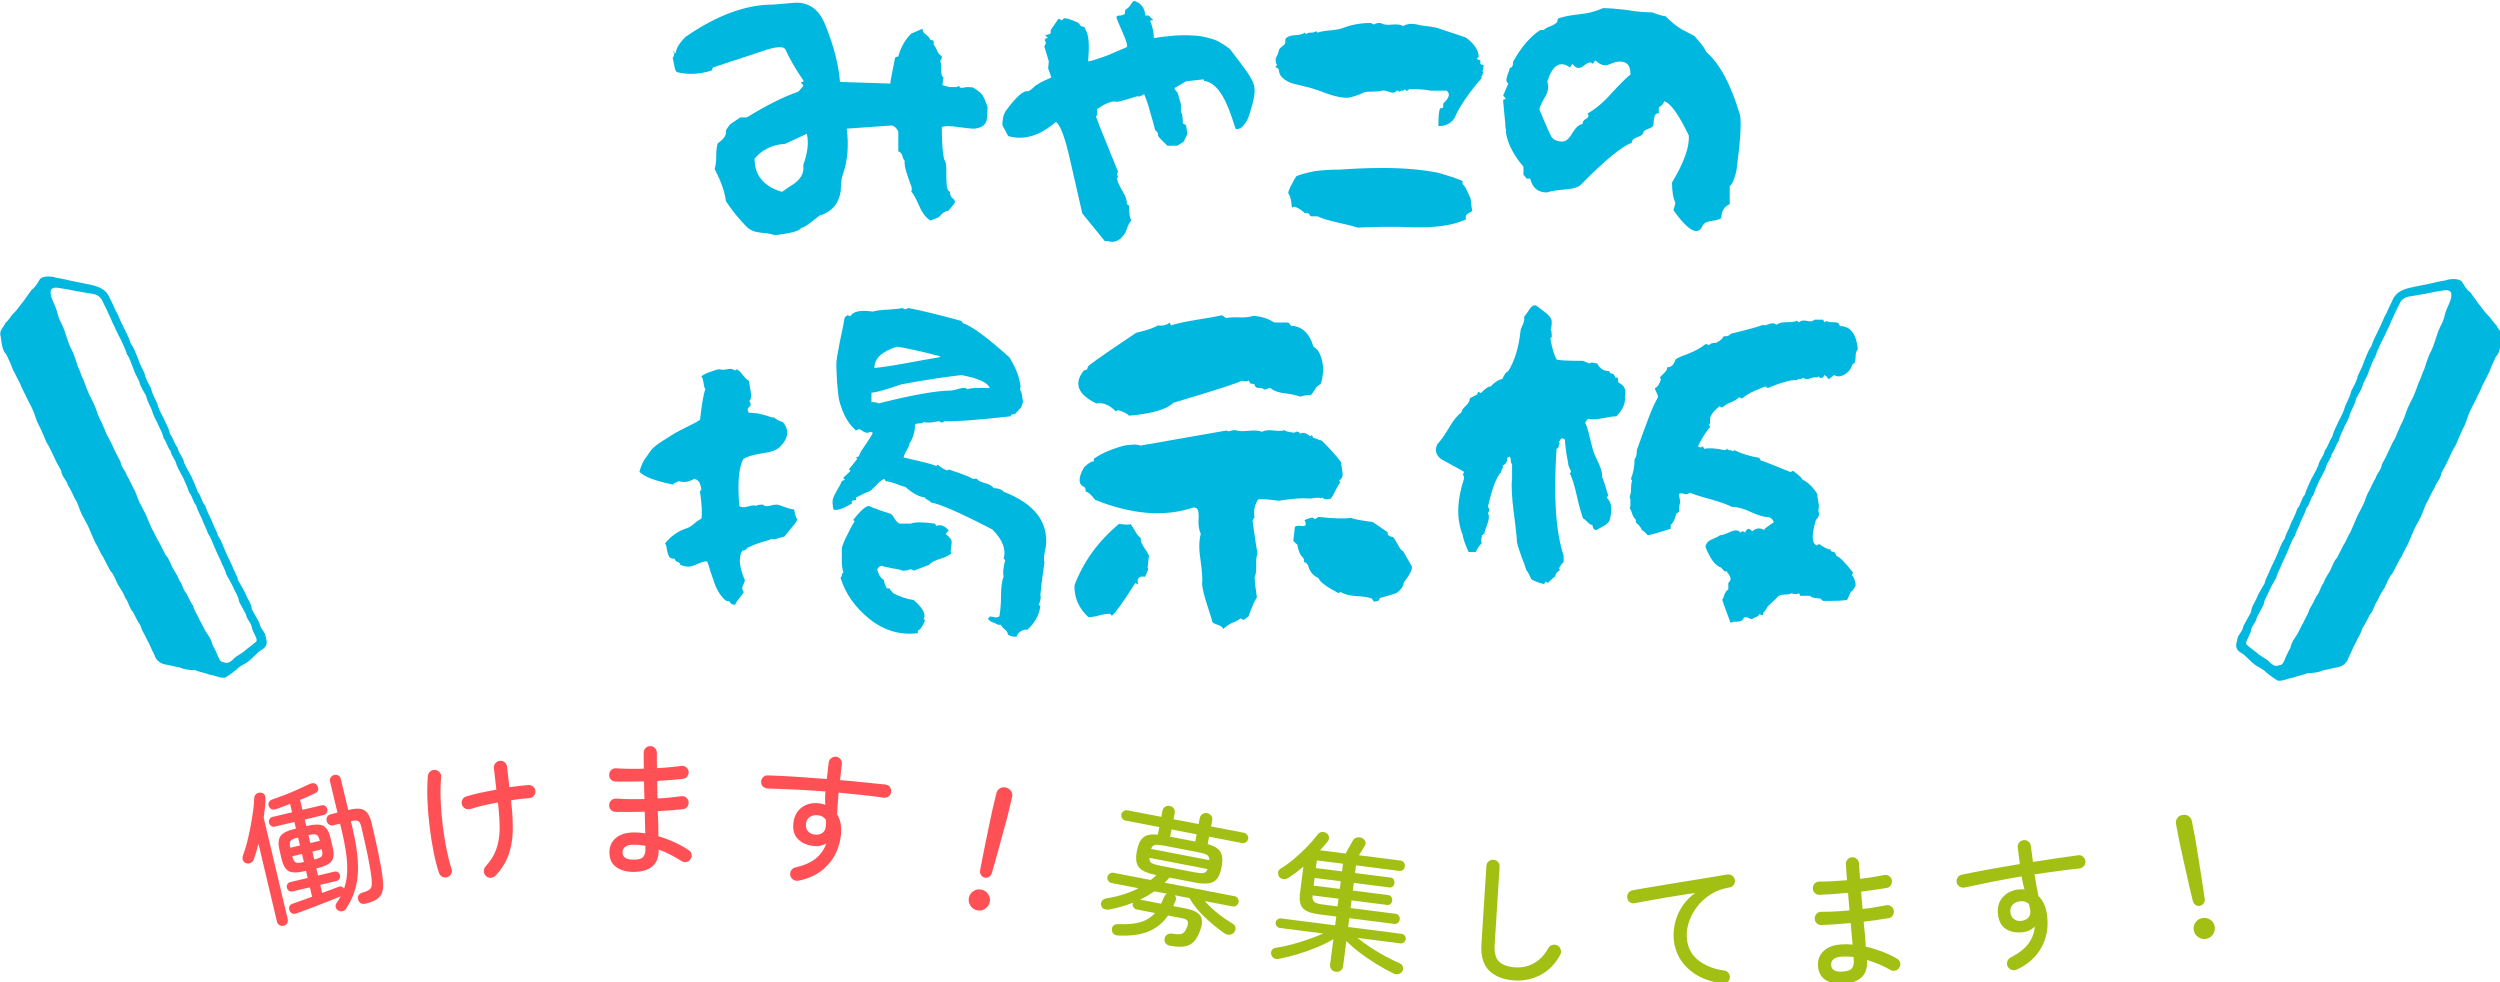 <?xml version="1.0" encoding="UTF-8" standalone="no"?>
<!-- Created with Inkscape (http://www.inkscape.org/) -->

<svg
   width="213.928mm"
   height="84.069mm"
   viewBox="0 0 213.928 84.069"
   version="1.1"
   id="svg1"
   xmlns="http://www.w3.org/2000/svg"
   xmlns:svg="http://www.w3.org/2000/svg">
  <defs
     id="defs1">
    <clipPath
       id="f81d7eb25f">
      <path
         d="m 643,404 h 66 v 99 h -66 z m 0,0"
         clip-rule="nonzero"
         id="path16" />
    </clipPath>
    <clipPath
       id="114f65924c">
      <path
         d="m 657.684,398.852 52.66,7.922 -15.293,101.605 -52.656,-7.922 z m 0,0"
         clip-rule="nonzero"
         id="path17" />
    </clipPath>
    <clipPath
       id="46623e578f">
      <path
         d="m 657.684,398.852 52.66,7.922 -15.293,101.605 -52.656,-7.922 z m 0,0"
         clip-rule="nonzero"
         id="path18" />
    </clipPath>
    <clipPath
       id="b297580157">
      <path
         d="m 101,404 h 66 v 98 h -66 z m 0,0"
         clip-rule="nonzero"
         id="path19" />
    </clipPath>
    <clipPath
       id="07b40c8aa7">
      <path
         d="m 99.637,406.176 52.637,-8.059 15.551,101.566 -52.637,8.059 z m 0,0"
         clip-rule="nonzero"
         id="path20" />
    </clipPath>
    <clipPath
       id="7256c0555a">
      <path
         d="m 152.168,398.133 -52.637,8.059 15.551,101.566 52.637,-8.059 z m 0,0"
         clip-rule="nonzero"
         id="path21" />
    </clipPath>
  </defs>
  <g
     id="layer1"
     transform="translate(26.861,-78.108)">
    <g
       fill="#00b7e0"
       fill-opacity="1"
       id="g157"
       transform="matrix(0.353,0,0,0.353,-62.756,-40.896)">
      <g
         transform="translate(255.123,482.883)"
         id="g156">
        <g
           id="g155">
          <path
             d="m 89.844,-26.562 c -0.469,-0.57 -1.25,-0.859 -2.344,-0.859 -0.523,-0.625 -1.277,-1.039 -2.266,-1.25 -1.043,-0.312 -1.668,-0.648 -1.875,-1.016 H 82.344 c -0.312,-0.207 -0.719,-0.414 -1.219,-0.625 -0.492,-0.207 -1.102,-0.441 -1.828,-0.703 l -2.734,-0.938 -0.312,0.234 c -0.68,-0.156 -1.484,-0.625 -2.422,-1.406 l -0.312,0.312 c -1.094,-0.414 -2.477,-0.805 -4.141,-1.172 -0.367,-0.102 -0.746,-0.191 -1.141,-0.266 -0.387,-0.082 -0.789,-0.176 -1.203,-0.281 -0.781,-0.207 -1.25,-0.312 -1.406,-0.312 0,-0.363 0.234,-0.938 0.703,-1.719 0.469,-0.781 0.703,-1.352 0.703,-1.719 0.883,-1.301 1.328,-2.812 1.328,-4.531 0.207,-0.207 0.547,-0.312 1.016,-0.312 0.52,0 0.883,-0.102 1.094,-0.312 0.883,0.211 2.133,0.133 3.75,-0.234 0.414,0.418 0.859,0.418 1.328,0 2.238,0.156 7.578,-0.234 16.016,-1.172 0,-0.363 0.336,-0.547 1.016,-0.547 l 0.703,-0.703 c 0.102,-0.156 0.336,-0.414 0.703,-0.781 l 0.156,-0.234 c 0.051,-0.156 0.086,-0.27 0.109,-0.344 0.031,-0.082 0.047,-0.148 0.047,-0.203 0.258,-0.414 0.312,-0.859 0.156,-1.328 -0.055,-0.312 -0.094,-0.547 -0.125,-0.703 -0.023,-0.156 -0.031,-0.258 -0.031,-0.312 0,-0.258 -0.105,-0.598 -0.312,-1.016 -0.211,-0.469 -0.211,-0.781 0,-0.938 -0.262,-2.289 -1.172,-4.688 -2.734,-7.188 -2.555,-2.289 -4.766,-4.141 -6.641,-5.547 -1.875,-1.406 -3.414,-2.316 -4.609,-2.734 l -0.156,-0.234 -0.234,-0.312 C 76.535,-68.801 73.914,-69.477 71.75,-70 c -2.156,-0.52 -3.836,-0.883 -5.031,-1.094 -0.469,0.367 -0.938,0.367 -1.406,0 -0.418,0.105 -0.914,0.184 -1.484,0.234 -0.574,0.055 -1.227,0.105 -1.953,0.156 -1.562,0.055 -2.812,0.211 -3.75,0.469 -2.969,-0.414 -4.766,-0.051 -5.391,1.094 l -0.391,-0.078 -0.312,-0.156 -0.703,0.547 c -0.211,1.305 -0.602,3.258 -1.172,5.859 -0.262,1.355 -0.469,2.492 -0.625,3.406 -0.156,0.906 -0.234,1.621 -0.234,2.141 0,0.055 0.008,0.434 0.031,1.141 0.031,0.699 0.07,1.699 0.125,3 0.102,1.043 0.191,1.953 0.266,2.734 0.082,0.781 0.176,1.406 0.281,1.875 0.312,1.199 0.754,2.422 1.328,3.672 0.727,1.461 1.641,2.656 2.734,3.594 l 0.312,-0.156 0.391,-0.156 c 0.258,0 0.57,0.156 0.938,0.469 0.676,0.469 1.273,0.523 1.797,0.156 l 0.312,0.078 0.312,0.156 c -0.055,0.312 -0.602,1.227 -1.641,2.734 -0.418,0.574 -0.781,1.109 -1.094,1.609 -0.312,0.492 -0.523,0.945 -0.625,1.359 L 54.375,-35 l -0.312,0.156 0.312,0.312 -2.031,2.578 0.391,0.234 c 0,0.156 -0.574,0.73 -1.719,1.719 0,0.211 0.051,0.312 0.156,0.312 0.102,0 0.156,0.078 0.156,0.234 l -0.312,0.156 -0.391,0.156 c -0.105,0.367 -0.496,1.121 -1.172,2.266 -0.523,0.887 -0.859,1.617 -1.016,2.188 -0.055,0.262 -0.07,0.602 -0.047,1.016 0.031,0.418 0.098,0.887 0.203,1.406 0.727,0.367 2.211,-0.102 4.453,-1.406 v -0.625 c 0.258,-0.156 0.598,-0.234 1.016,-0.234 v -0.625 c 1.82,-0.938 2.836,-1.406 3.047,-1.406 0.258,-0.051 0.832,-0.52 1.719,-1.406 0.312,-0.363 0.633,-0.688 0.969,-0.969 0.344,-0.289 0.695,-0.539 1.062,-0.75 l 0.234,0.234 0.156,0.312 c 0.102,0 0.348,0.043 0.734,0.125 0.395,0.074 0.879,0.215 1.453,0.422 0.57,0.211 1.078,0.391 1.516,0.547 0.445,0.156 0.801,0.262 1.062,0.312 1.77,1.562 3.359,2.422 4.766,2.578 0,0.156 0.234,0.367 0.703,0.625 0.414,0.156 0.625,0.34 0.625,0.547 2.289,0.367 7.289,2.555 15,6.562 2.5,2.5 3.41,4.871 2.734,7.109 L 90.234,-10 c -0.469,1.824 -0.602,3.152 -0.391,3.984 -0.418,1.094 -0.625,2.711 -0.625,4.844 0,0.992 -0.043,1.898 -0.125,2.734 -0.074,0.832 -0.164,1.535 -0.266,2.109 -0.523,0.258 -0.965,0.312 -1.328,0.156 -0.312,-0.055 -0.547,-0.094 -0.703,-0.125 -0.156,-0.023 -0.262,-0.031 -0.312,-0.031 0,0.207 -0.078,0.312 -0.234,0.312 -0.105,0 -0.156,0.102 -0.156,0.312 0.258,0.363 0.676,0.648 1.25,0.859 0.207,0.051 0.398,0.129 0.578,0.234 0.188,0.102 0.383,0.207 0.594,0.312 h 0.703 c 0,0.207 0.258,0.547 0.781,1.016 0.57,0.414 0.859,0.832 0.859,1.25 0.258,0.414 0.961,0.625 2.109,0.625 C 93.281,7.707 93.957,7.133 95,6.875 h 0.625 C 97.445,5.207 98.488,3.305 98.75,1.172 l -0.391,-0.312 c 0.469,-1.145 0.598,-1.898 0.391,-2.266 0,-0.207 0.078,-0.988 0.234,-2.344 0.156,-1.352 0.414,-3.254 0.781,-5.703 -0.262,-0.57 -0.156,-1.797 0.313,-3.672 0.727,-6.039 -2.684,-10.52 -10.234,-13.438 z M 63.984,-61.719 c 2.5,0.367 6.016,1.148 10.547,2.344 l -0.312,0.234 c -1.199,0.211 -2.422,0.418 -3.672,0.625 -1.25,0.211 -2.527,0.445 -3.828,0.703 -1.98,0.367 -3.664,0.652 -5.047,0.859 -1.375,0.211 -2.43,0.34 -3.156,0.391 0,-2.289 1.82,-4.008 5.469,-5.156 z m -4.453,13.75 c -0.211,-0.207 -0.781,-0.312 -1.719,-0.312 v -2.266 c 1.406,-0.156 3.801,-0.832 7.188,-2.031 3.07,-0.57 5.816,-1.039 8.234,-1.406 2.426,-0.363 4.551,-0.648 6.375,-0.859 4.113,0.781 6.406,1.824 6.875,3.125 H 83.75 c -1.25,0 -2.164,0.105 -2.734,0.312 -0.211,-0.363 -0.836,-0.414 -1.875,-0.156 -0.992,0.312 -1.617,0.469 -1.875,0.469 -3.543,0 -9.453,1.043 -17.734,3.125 z M 35,-23.438 c -0.625,0 -1.25,0.105 -1.875,0.312 -0.836,0.156 -1.355,0.055 -1.562,-0.312 -0.938,0 -1.512,0.105 -1.719,0.312 -0.367,-0.207 -1.043,-0.156 -2.031,0.156 -0.992,0.262 -1.668,0.211 -2.031,-0.156 -0.469,-5.676 -0.133,-9.477 1.016,-11.406 0.938,-0.57 2.422,-1.016 4.453,-1.328 2.133,-0.258 3.594,-0.781 4.375,-1.562 2.082,-2.082 2.316,-4.086 0.703,-6.016 -1.094,-0.363 -1.773,-0.727 -2.031,-1.094 -0.469,0 -1.094,-0.156 -1.875,-0.469 -0.523,-0.156 -0.965,-0.27 -1.328,-0.344 -0.367,-0.082 -0.652,-0.148 -0.859,-0.203 -0.469,-0.051 -0.875,-0.086 -1.219,-0.109 -0.336,-0.031 -0.633,-0.047 -0.891,-0.047 -0.211,-0.207 -0.312,-0.492 -0.312,-0.859 0,-0.207 0.234,-0.492 0.703,-0.859 0,-0.727 -0.133,-1.094 -0.391,-1.094 0.52,-0.363 0.648,-1.195 0.391,-2.5 -0.105,-0.676 -0.199,-1.207 -0.281,-1.594 -0.074,-0.395 -0.109,-0.672 -0.109,-0.828 -0.418,-0.207 -0.914,-0.676 -1.484,-1.406 -0.574,-0.781 -1.094,-1.25 -1.562,-1.406 l -0.312,0.312 c -0.574,-0.414 -1.199,-0.52 -1.875,-0.312 -0.781,0.156 -1.406,0.156 -1.875,0 -0.418,0 -1.094,0.184 -2.031,0.547 -1.148,0.367 -1.953,0.758 -2.422,1.172 0.207,0.156 0.391,0.68 0.547,1.562 0.102,0.887 0.258,1.406 0.469,1.562 -0.418,0.781 -0.859,3.258 -1.328,7.422 -0.105,0.055 -0.391,0.227 -0.859,0.516 -0.469,0.281 -1.148,0.633 -2.031,1.047 -0.938,0.469 -1.684,0.852 -2.234,1.141 -0.543,0.281 -0.891,0.477 -1.047,0.578 l -2.734,1.719 c -0.68,0.418 -1.266,0.824 -1.766,1.219 -0.492,0.387 -0.867,0.734 -1.125,1.047 -0.211,0.312 -0.461,0.668 -0.75,1.062 -0.281,0.387 -0.605,0.84 -0.969,1.359 -0.523,0.938 -0.914,1.902 -1.172,2.891 0.988,1.148 3.723,2.188 8.203,3.125 0,-0.207 0.234,-0.391 0.703,-0.547 l 0.625,-0.312 c 1.195,0.418 2.445,0.234 3.75,-0.547 0.727,0.156 1.195,0.574 1.406,1.25 0.207,0.574 0.312,1.016 0.312,1.328 0,0.156 -0.055,0.234 -0.156,0.234 -0.105,0 -0.156,0.105 -0.156,0.312 0.469,3.281 0.57,5.469 0.312,6.562 -0.574,0.262 -1.148,0.652 -1.719,1.172 -0.68,0.574 -1.25,0.938 -1.719,1.094 -2.086,0.625 -3.883,1.875 -5.391,3.75 0.258,0.156 0.414,0.625 0.469,1.406 0.156,0.781 0.336,1.355 0.547,1.719 0.207,0.367 0.648,0.547 1.328,0.547 l 0.156,0.312 0.234,0.312 c 0.676,0.211 1.016,0.496 1.016,0.859 0.938,0.367 1.719,0.496 2.344,0.391 0.469,-0.051 1.145,-0.285 2.031,-0.703 0.781,-0.363 1.484,-0.547 2.109,-0.547 l 0.312,0.781 0.469,1.562 0.703,2.031 c 0.676,2.242 1.641,3.906 2.891,5 C 22.551,-0.102 22.891,0 23.359,0 c 0.258,0.57 0.727,0.859 1.406,0.859 0,-0.262 0.676,-1.223 2.031,-2.891 0,-0.363 -0.105,-0.648 -0.312,-0.859 0,-0.469 0.102,-0.883 0.312,-1.25 0.207,-0.363 0.312,-0.703 0.312,-1.016 -1.355,-3.125 -1.562,-5.492 -0.625,-7.109 0.414,0 0.781,-0.156 1.094,-0.469 0.156,-0.258 0.336,-0.391 0.547,-0.391 0.781,-0.414 1.77,-0.805 2.969,-1.172 1.406,-0.363 2.238,-0.648 2.5,-0.859 0.363,0.211 0.938,0.156 1.719,-0.156 0.883,-0.258 1.352,-0.391 1.406,-0.391 l 1.641,-2.031 c 1.145,-1.301 1.613,-2.055 1.406,-2.266 -0.211,-0.156 -0.445,-0.91 -0.703,-2.266 -0.105,0 -0.355,-0.035 -0.75,-0.109 -0.387,-0.082 -0.867,-0.227 -1.438,-0.438 -1.148,-0.414 -1.773,-0.625 -1.875,-0.625 z m 40.859,7.188 c 0.938,0.68 1.406,1.328 1.406,1.953 l -0.156,1.328 c -0.156,0.836 -0.105,1.25 0.156,1.25 -0.469,0.523 -1.383,0.992 -2.734,1.406 -1.406,0.418 -2.32,0.914 -2.734,1.484 -0.469,0.156 -1.719,0.625 -3.75,1.406 -0.211,-0.207 -0.547,-0.312 -1.016,-0.312 -0.211,0.211 -0.781,0.312 -1.719,0.312 C 65,-7.629 64.219,-7.812 62.969,-7.969 62.238,-8.125 61.641,-8.254 61.172,-8.359 c -0.469,-0.102 -0.781,-0.18 -0.938,-0.234 -0.367,0 -0.703,0.289 -1.016,0.859 0,0.156 0.156,0.602 0.469,1.328 0.312,0.574 0.703,0.992 1.172,1.25 0,0.574 0.234,1.25 0.703,2.031 h 0.703 c 0,0.211 0.102,0.391 0.312,0.547 0.258,0.262 0.391,0.445 0.391,0.547 1.77,0.938 3.461,1.512 5.078,1.719 2.238,1.926 3.047,3.461 2.422,4.609 l 0.312,0.234 c 0,0.207 -0.184,0.648 -0.547,1.328 -0.367,0.676 -0.758,1.094 -1.172,1.25 v 0.625 c -4.273,0.52 -8.18,-0.625 -11.719,-3.438 -3.492,-2.812 -5.836,-6.145 -7.031,-10 0.207,-0.207 0.312,-0.391 0.312,-0.547 0,-0.414 0.129,-0.625 0.391,-0.625 C 50.754,-7.812 50.625,-8.801 50.625,-9.844 v -3.047 c 0.102,-0.414 0.285,-0.938 0.547,-1.562 0.258,-0.625 0.598,-1.328 1.016,-2.109 0.258,-0.57 0.531,-1.102 0.812,-1.594 0.289,-0.5 0.539,-0.93 0.75,-1.297 L 53.359,-19.688 c 1.664,-2.133 2.914,-3.281 3.75,-3.438 0.102,0.055 0.242,0.105 0.422,0.156 0.188,0.055 0.41,0.156 0.672,0.312 0.258,0.055 0.52,0.133 0.781,0.234 0.258,0.105 0.492,0.211 0.703,0.312 1.406,0.469 2.367,0.781 2.891,0.938 0.363,0.367 0.648,0.758 0.859,1.172 0.258,0.469 0.648,0.859 1.172,1.172 h 2.734 c 0.938,-0.414 2.863,-0.414 5.781,0 l 0.234,0.234 0.156,0.312 c 1.094,-0.414 2.109,-0.023 3.047,1.172 -0.469,0.367 -0.703,0.652 -0.703,0.859 z m 0,0"
             id="path154" />
        </g>
      </g>
    </g>
    <g
       fill="#00b7e0"
       fill-opacity="1"
       id="g160"
       transform="matrix(0.353,0,0,0.353,-62.756,-40.896)">
      <g
         transform="translate(359.097,482.883)"
         id="g159">
        <g
           id="g158">
          <path
             d="m 13.125,-46.016 0.391,-0.312 c 0.258,0 0.727,0.156 1.406,0.469 0.57,0.211 1.016,0.496 1.328,0.859 5.57,-0.469 9.164,-1.508 10.781,-3.125 5.051,-1.508 8.957,-2.707 11.719,-3.594 2.758,-0.883 4.348,-1.457 4.766,-1.719 0.883,0.156 1.484,0.133 1.797,-0.078 l 0.156,0.312 0.156,0.391 1.016,0.156 c 0.156,0.68 0.547,0.992 1.172,0.938 0.625,0 1.016,0.133 1.172,0.391 0.258,0 0.57,-0.078 0.938,-0.234 0.363,-0.207 0.676,-0.18 0.938,0.078 0.727,0.574 1.875,0.938 3.438,1.094 0.883,0.105 1.613,0.234 2.188,0.391 0.57,0.156 1.016,0.289 1.328,0.391 1.039,-0.312 1.875,-0.441 2.5,-0.391 0.156,-0.051 0.441,-0.414 0.859,-1.094 0.312,-0.57 0.598,-0.938 0.859,-1.094 l 0.781,-0.625 c 0.883,-3.125 0.625,-5.805 -0.781,-8.047 -0.523,-0.52 -0.859,-0.781 -1.016,-0.781 -0.992,-3.332 -2.812,-5.051 -5.469,-5.156 l -0.625,-0.781 H 53.125 c -0.418,0 -0.781,0 -1.094,0 -0.312,0 -0.547,-0.023 -0.703,-0.078 -1.199,-0.832 -2.812,-1.352 -4.844,-1.562 -0.938,0.312 -2.086,0.445 -3.438,0.391 -1.355,-0.051 -2.398,0 -3.125,0.156 -0.211,0 -0.469,-0.156 -0.781,-0.469 -0.312,-0.207 -0.625,-0.234 -0.938,-0.078 -0.574,0.156 -2.344,0.469 -5.312,0.938 -1.355,0.211 -2.57,0.434 -3.641,0.672 -1.062,0.23 -2.012,0.477 -2.844,0.734 l -0.078,-0.312 -0.156,-0.391 c -0.781,0.625 -1.773,0.859 -2.969,0.703 -0.68,0.523 -2.422,1.121 -5.234,1.797 -2.711,1.824 -5.016,3.387 -6.922,4.688 -1.898,1.305 -3.391,2.371 -4.484,3.203 -0.211,0.211 -0.367,0.547 -0.469,1.016 l -0.391,0.078 -0.391,0.156 c -2.5,3.125 -1.484,5.781 3.047,7.969 1.562,-0.312 3.148,0.34 4.766,1.953 z M 84.844,-8.438 82.734,-12.109 c -0.469,-0.258 -0.887,-0.781 -1.25,-1.562 -0.367,-0.727 -0.758,-1.352 -1.172,-1.875 -0.523,-0.102 -0.887,-0.234 -1.094,-0.391 -0.211,-0.156 -0.289,-0.414 -0.234,-0.781 l -1.797,-1.25 c -0.523,-0.363 -0.938,-0.648 -1.25,-0.859 -0.312,-0.207 -0.523,-0.336 -0.625,-0.391 -1.199,-0.156 -2.242,-0.312 -3.125,-0.469 -0.887,-0.156 -1.59,-0.336 -2.109,-0.547 -1.719,0.262 -4.352,0.184 -7.891,-0.234 l -0.781,0.547 -0.312,-0.156 -0.391,-0.234 c -1.25,0.312 -1.875,0.574 -1.875,0.781 0.258,0.312 0.336,0.68 0.234,1.094 -0.211,0.211 -0.625,0.262 -1.25,0.156 -0.574,-0.102 -1.016,-0.023 -1.328,0.234 L 56.094,-14.688 c 0.414,0.523 0.727,0.809 0.938,0.859 0.312,1.668 0.781,2.734 1.406,3.203 0.258,0.312 0.336,0.68 0.234,1.094 0.312,0 0.648,0.262 1.016,0.781 0.312,1.461 1.145,2.5 2.5,3.125 0.363,0.938 2.004,2.164 4.922,3.672 L 67.5,-2.266 c 0.988,0.574 2.289,0.914 3.906,1.016 1.719,0.055 2.992,0.262 3.828,0.625 0,0.211 0.051,0.312 0.156,0.312 0.102,0.105 0.156,0.234 0.156,0.391 L 76.25,0 c 0.52,-0.051 0.781,-0.312 0.781,-0.781 1.145,-0.312 2.066,-0.57 2.766,-0.781 0.707,-0.207 1.164,-0.363 1.375,-0.469 1.094,-0.832 1.664,-1.664 1.719,-2.5 C 84.348,-6.457 85,-7.758 84.844,-8.438 Z M 62.734,-24.922 63.125,-25.156 c 0.414,0.469 1.117,0.547 2.109,0.234 0.207,-0.312 0.398,-0.625 0.578,-0.938 0.188,-0.312 0.359,-0.648 0.516,-1.016 0.207,-0.363 0.398,-0.711 0.578,-1.047 0.188,-0.344 0.383,-0.645 0.594,-0.906 l -0.312,-0.391 c 0.52,-0.414 0.805,-0.832 0.859,-1.25 0.051,-0.312 0,-0.883 -0.156,-1.719 -0.156,-0.727 -0.211,-1.195 -0.156,-1.406 -0.73,-1.145 -2.32,-2.941 -4.766,-5.391 -0.055,0 -0.105,-0.008 -0.156,-0.031 -0.055,-0.031 -0.156,-0.047 -0.312,-0.047 l -0.547,-0.234 c -0.055,-0.051 -0.148,-0.086 -0.281,-0.109 -0.125,-0.031 -0.242,-0.07 -0.344,-0.125 -0.105,0 -0.199,-0.008 -0.281,-0.031 -0.074,-0.031 -0.137,-0.047 -0.188,-0.047 0.051,-0.207 0.023,-0.312 -0.078,-0.312 C 60.676,-40.023 60.625,-40.156 60.625,-40.312 L 60.234,-40 c -1.043,-0.832 -1.852,-1.039 -2.422,-0.625 -0.469,-0.57 -0.938,-0.648 -1.406,-0.234 -1.406,-0.156 -2.242,-0.363 -2.5,-0.625 -0.523,0.211 -1.355,0.234 -2.5,0.078 -1.25,-0.156 -2.215,-0.051 -2.891,0.312 -0.73,-0.312 -1.797,-0.391 -3.203,-0.234 -1.562,0.156 -2.633,0.105 -3.203,-0.156 -0.211,-0.051 -0.602,0 -1.172,0.156 -0.523,0.156 -0.859,0.133 -1.016,-0.078 l -20.938,3.672 c -0.367,-0.312 -1.562,-0.336 -3.594,-0.078 -3.074,0.781 -5.602,1.852 -7.578,3.203 l -0.078,0.703 c -0.469,-0.102 -1.25,0.367 -2.344,1.406 -1.512,2.605 -1.461,4.219 0.156,4.844 0.156,0.211 0.234,0.574 0.234,1.094 0.52,0 1.273,0.652 2.266,1.953 8.906,3.594 16.848,4.219 23.828,1.875 0.52,0 0.859,0.156 1.016,0.469 0.258,0.469 0.336,1.383 0.234,2.734 -0.055,1.199 0.129,2.266 0.547,3.203 -0.211,0.73 -0.328,1.605 -0.359,2.625 -0.023,1.012 0.07,2.195 0.281,3.547 0.414,3.023 0.547,5 0.391,5.938 0.102,1.148 0.492,2.789 1.172,4.922 0.414,1.25 0.727,2.223 0.938,2.922 0.207,0.707 0.336,1.164 0.391,1.375 0.051,0.207 0.492,0.441 1.328,0.703 0.727,0.258 1.172,0.598 1.328,1.016 0.258,-0.262 0.57,-0.523 0.938,-0.781 C 40.441,5.676 40.832,5.441 41.25,5.234 42.031,4.973 42.734,4.609 43.359,4.141 L 43.75,4.375 44.062,4.531 45.234,3.672 c 0.883,-2.449 1.562,-3.984 2.031,-4.609 -0.211,-1.457 -0.355,-2.578 -0.438,-3.359 -0.074,-0.781 -0.109,-1.273 -0.109,-1.484 0.312,-0.727 0.441,-1.742 0.391,-3.047 -0.055,-1.25 0.051,-2.16 0.312,-2.734 -0.156,-0.727 -0.547,-3.305 -1.172,-7.734 0,-0.469 0.156,-0.805 0.469,-1.016 -0.312,-1.562 -0.027,-3.02 0.859,-4.375 0.676,-0.156 2.344,-0.051 5,0.312 3.281,-0.52 5.703,-0.703 7.266,-0.547 0.207,0.055 0.754,0 1.641,-0.156 0.832,-0.051 1.25,0 1.25,0.156 z M 21.094,-10.938 l -0.312,2.734 c 0.207,0.211 0.156,0.602 -0.156,1.172 -0.105,0.211 -0.156,0.367 -0.156,0.469 l -0.234,0.391 c -0.055,0.055 -0.078,0.133 -0.078,0.234 L 19.453,-6.016 c -0.992,0.156 -1.305,0.809 -0.938,1.953 L 18.203,-4.219 17.812,-4.453 C 14.895,0.129 13.02,2.758 12.188,3.438 11.977,3.438 11.875,3.383 11.875,3.281 11.875,3.125 11.77,3.047 11.562,3.047 10.988,2.992 10.129,3.125 8.984,3.438 7.836,3.75 6.977,3.879 6.406,3.828 4.113,1.691 2.992,-0.859 3.047,-3.828 5.18,-9.555 8.773,-14.531 13.828,-18.75 c 1.664,0.211 2.602,0.211 2.812,0 0.156,0.156 0.52,0.73 1.094,1.719 0.469,0.836 0.938,1.406 1.406,1.719 -0.105,0.625 0.207,1.461 0.938,2.5 0.727,1.043 1.066,1.668 1.016,1.875 z m 0,0"
             id="path157" />
        </g>
      </g>
    </g>
    <g
       fill="#00b7e0"
       fill-opacity="1"
       id="g163"
       transform="matrix(0.353,0,0,0.353,-62.756,-40.896)">
      <g
         transform="translate(447.213,482.883)"
         id="g162">
        <g
           id="g161">
          <path
             d="m 73.438,-47.969 c -0.105,0 -0.445,0.211 -1.016,0.625 -0.523,0.469 -0.859,0.469 -1.016,0 -1.93,1.461 -2.711,2.812 -2.344,4.062 l -0.312,0.625 0.312,0.312 c -0.68,0.836 -1.25,1.641 -1.719,2.422 -0.469,0.781 -0.887,1.562 -1.25,2.344 0.414,0.367 0.805,0.367 1.172,0 l 0.312,0.625 c 1.145,-0.258 2.785,-0.156 4.922,0.312 0.414,0 0.625,-0.207 0.625,-0.625 0,0.418 0.18,0.625 0.547,0.625 0.414,0 0.727,0.105 0.938,0.312 l 0.234,-0.312 c 2.031,0.938 4.086,1.562 6.172,1.875 0,0.211 0.023,0.312 0.078,0.312 0.102,0 0.156,0.105 0.156,0.312 0.258,0 2.68,0.938 7.266,2.812 l 0.625,-0.312 c 0.156,0.156 0.547,0.469 1.172,0.938 0.469,0.367 0.859,0.781 1.172,1.25 1.301,0.625 2.473,1.773 3.516,3.438 0,0.367 0.078,0.992 0.234,1.875 0.207,0.836 0.207,1.562 0,2.188 0.363,0.836 0.18,1.562 -0.547,2.188 -1.148,3.805 -1.043,5.887 0.312,6.25 0,-0.207 0.18,-0.312 0.547,-0.312 1.145,0.836 2.031,1.25 2.656,1.25 0,0.418 0.285,0.625 0.859,0.625 0.363,0.367 0.547,0.68 0.547,0.938 0.781,0.211 2.133,1.562 4.063,4.062 l -0.156,0.312 -0.078,0.312 c 0.57,0.73 0.859,1.562 0.859,2.5 -0.418,0.887 -0.809,1.406 -1.172,1.562 l -0.859,1.875 c -0.367,0.211 -2.32,0.312 -5.859,0.312 -0.418,-0.414 -0.703,-0.625 -0.859,-0.625 -1.148,0 -1.93,-0.207 -2.344,-0.625 h -2.344 l -0.156,-0.312 -0.078,-0.312 c -0.625,0.312 -1.227,0.312 -1.797,0 -0.367,0.211 -0.938,0.312 -1.719,0.312 -0.781,0 -1.383,0.211 -1.797,0.625 -0.156,0.262 -0.523,0.625 -1.094,1.094 C 84.008,0.285 83.812,0.469 83.625,0.625 83.445,0.781 83.254,0.961 83.047,1.172 82.473,2.211 82.082,2.734 81.875,2.734 v 0.625 c -0.418,0 -0.703,-0.105 -0.859,-0.312 -0.262,0.469 -0.574,0.727 -0.938,0.781 -0.262,0.102 -0.547,0.258 -0.859,0.469 -0.312,0 -0.652,-0.105 -1.016,-0.312 -0.469,-0.156 -0.809,-0.156 -1.016,0 -0.156,0.625 -0.68,0.938 -1.562,0.938 -0.836,0 -1.383,0.102 -1.641,0.312 -1.355,-3.648 -2.031,-5.52 -2.031,-5.625 0.207,-0.207 0.391,-0.625 0.547,-1.25 0.258,-0.625 0.57,-1.039 0.938,-1.25 v -1.562 c 0.363,-0.363 0.547,-0.676 0.547,-0.938 0,-0.312 -0.133,-0.676 -0.391,-1.094 -0.312,-0.312 -0.469,-0.57 -0.469,-0.781 H 72.5 l -0.859,-0.938 c -1.355,-0.414 -2.605,-2.082 -3.75,-5 0.156,-0.883 0.727,-1.508 1.719,-1.875 0.988,-0.414 1.586,-0.727 1.797,-0.938 0.52,0 1.328,-0.258 2.422,-0.781 1.301,-0.57 2.133,-0.52 2.5,0.156 0.414,-0.414 0.805,-0.414 1.172,0 0.414,-1.094 0.988,-1.195 1.719,-0.312 0.988,-0.832 1.953,-0.938 2.891,-0.312 0,-0.258 0.781,-0.883 2.344,-1.875 -0.156,-0.625 -0.547,-1.039 -1.172,-1.25 -1.094,0 -2.555,-0.414 -4.375,-1.25 -1.719,-0.832 -3.258,-1.25 -4.609,-1.25 -1.094,-0.57 -2.84,-1.195 -5.234,-1.875 -0.992,-0.258 -1.902,-0.52 -2.734,-0.781 -0.836,-0.258 -1.59,-0.52 -2.266,-0.781 -0.367,0.367 -0.781,0.469 -1.25,0.312 -0.523,-0.207 -0.965,-0.207 -1.328,0 0,0.211 0.008,0.391 0.031,0.547 0.031,0.156 0.07,0.34 0.125,0.547 0.051,0.312 0.086,0.562 0.109,0.75 0.031,0.18 0.047,0.293 0.047,0.344 -0.211,0.156 -0.312,0.887 -0.312,2.188 -0.211,0 -0.312,0.055 -0.312,0.156 0,0.105 -0.105,0.156 -0.312,0.156 -0.367,1.461 -0.836,2.398 -1.406,2.812 v 0.938 c -3.281,1.043 -5.133,1.562 -5.547,1.562 -0.781,-0.832 -1.277,-1.25 -1.484,-1.25 0,-0.414 -0.469,-1.039 -1.406,-1.875 v -0.625 c -0.418,-0.414 -0.73,-0.938 -0.938,-1.562 -0.055,-0.258 -0.133,-0.477 -0.234,-0.656 -0.105,-0.188 -0.211,-0.383 -0.312,-0.594 0.156,-0.258 0.207,-0.727 0.156,-1.406 0,-0.102 0,-0.207 0,-0.312 0,-0.102 0,-0.234 0,-0.391 -0.055,-0.102 -0.078,-0.191 -0.078,-0.266 0,-0.082 -0.027,-0.148 -0.078,-0.203 0,-0.051 0,-0.086 0,-0.109 0,-0.031 0,-0.07 0,-0.125 0.207,-0.57 0.312,-1.195 0.312,-1.875 0,-0.883 0.078,-1.508 0.234,-1.875 0,-0.207 -0.027,-0.312 -0.078,-0.312 -0.105,0 -0.156,-0.102 -0.156,-0.312 0.57,-1.406 0.859,-2.969 0.859,-4.688 0.363,-0.363 0.547,-1.094 0.547,-2.188 1.195,-3.383 2.195,-6.117 3,-8.203 0.812,-2.082 1.477,-3.539 2,-4.375 0.207,-0.207 0.156,-0.625 -0.156,-1.25 -0.312,-0.625 -0.469,-1.039 -0.469,-1.25 0.625,-0.156 1.117,-0.883 1.484,-2.188 l -0.312,-0.312 1.484,-1.562 c 0.207,-0.258 0.312,-0.57 0.312,-0.938 0.988,0 1.664,-0.625 2.031,-1.875 0.156,-0.258 1.172,-0.727 3.047,-1.406 1.82,-0.727 3.227,-1.508 4.219,-2.344 0.414,0 0.703,0.105 0.859,0.312 0.156,-0.414 0.727,-0.625 1.719,-0.625 L 71.25,-63.125 c 0.469,-0.258 0.805,-0.625 1.016,-1.094 0.988,0 1.562,-0.207 1.719,-0.625 2.133,-0.52 3.863,-0.961 5.188,-1.328 1.332,-0.363 2.234,-0.648 2.703,-0.859 0.156,0.211 0.625,0.156 1.406,-0.156 0.781,-0.312 1.379,-0.258 1.797,0.156 0.57,-0.414 1.379,-0.625 2.422,-0.625 1.25,0 2.082,-0.102 2.5,-0.312 0.207,0 0.312,0.055 0.312,0.156 0,0.105 0.102,0.156 0.312,0.156 0.414,-0.414 1.039,-0.52 1.875,-0.312 0.832,0.211 1.457,0.105 1.875,-0.312 h 2.031 l 0.312,0.625 0.312,-0.156 0.234,-0.156 c 0.207,0.211 0.703,0.312 1.484,0.312 0.781,0 1.273,0.105 1.484,0.312 0,0.211 0.023,0.312 0.078,0.312 0.102,0 0.156,0.105 0.156,0.312 2.551,0 4.008,1.875 4.375,5.625 -0.367,0.367 -0.547,0.938 -0.547,1.719 0,0.781 -0.105,1.355 -0.312,1.719 -0.211,0 -0.312,0.055 -0.312,0.156 0,0.105 -0.078,0.156 -0.234,0.156 -0.211,0.992 -0.809,1.773 -1.797,2.344 -0.938,0.574 -1.797,0.625 -2.578,0.156 -0.367,0.367 -0.625,0.574 -0.781,0.625 -0.211,0.211 -0.445,0.312 -0.703,0.312 0,-0.312 -0.289,-0.625 -0.859,-0.938 -0.367,0.836 -0.859,0.938 -1.484,0.312 L 95,-54.219 c -0.418,-0.156 -0.965,-0.102 -1.641,0.156 -0.68,0.312 -1.305,0.262 -1.875,-0.156 0,0.211 -0.211,0.312 -0.625,0.312 -0.312,0 -0.602,0.105 -0.859,0.312 -1.199,-0.156 -3.516,0.469 -6.953,1.875 -0.211,0 -0.312,-0.051 -0.312,-0.156 0,-0.102 -0.105,-0.156 -0.312,-0.156 -0.211,0 -1.016,0.312 -2.422,0.938 -1.461,0.625 -2.5,1.25 -3.125,1.875 -0.367,0 -0.652,-0.102 -0.859,-0.312 -0.156,0.418 -1.016,0.938 -2.578,1.562 z m -25.078,-1.562 c 0.207,1.461 -0.469,3.023 -2.031,4.688 -0.73,0 -1.852,0.156 -3.359,0.469 -1.562,0.312 -2.684,0.367 -3.359,0.156 -0.262,0 -0.547,0.312 -0.859,0.938 0.414,0.887 0.805,2.188 1.172,3.906 0.414,1.773 0.805,3.102 1.172,3.984 1.352,2.656 1.926,4.43 1.719,5.312 0.102,0.105 0.207,0.328 0.312,0.672 0.102,0.336 0.258,0.789 0.469,1.359 l 0.703,2.344 -0.312,0.625 c 1.195,1.043 1.406,2.918 0.625,5.625 -0.312,0.469 -0.809,0.887 -1.484,1.25 l -1.719,0.938 c -0.367,0 -0.625,-0.207 -0.781,-0.625 l -0.156,-0.625 c -0.367,0 -0.781,-0.258 -1.25,-0.781 -0.523,-0.52 -0.859,-0.781 -1.016,-0.781 -0.211,-0.625 -0.445,-1.391 -0.703,-2.297 -0.262,-0.914 -0.523,-1.973 -0.781,-3.172 -0.625,-2.758 -1.199,-4.582 -1.719,-5.469 0.363,-0.207 0.391,-0.52 0.078,-0.938 -0.262,-0.625 -0.391,-0.938 -0.391,-0.938 0,-0.207 -0.156,-1.094 -0.469,-2.656 -0.105,-0.883 -0.199,-1.625 -0.281,-2.219 -0.074,-0.602 -0.109,-1.086 -0.109,-1.453 l -0.625,-0.312 c -0.262,0 -0.547,0.34 -0.859,1.016 l 0.312,0.312 c -0.211,0 -0.312,0.184 -0.312,0.547 0,0.262 -0.184,0.496 -0.547,0.703 -0.781,11.406 -0.211,20.055 1.719,25.938 v 1.562 c -0.367,0.211 -0.758,0.73 -1.172,1.562 l 0.312,0.312 c -0.781,0.469 -1.172,0.992 -1.172,1.562 -0.367,0.211 -0.965,0.73 -1.797,1.562 l -0.234,-0.156 -0.312,-0.156 c 0,0.211 -0.055,0.312 -0.156,0.312 -0.105,0 -0.156,0.105 -0.156,0.312 -1.562,-0.414 -2.633,-0.832 -3.203,-1.25 -0.367,-0.988 -0.758,-1.719 -1.172,-2.188 -0.156,-0.625 -0.547,-1.719 -1.172,-3.281 -0.312,-0.883 -0.562,-1.625 -0.75,-2.219 -0.18,-0.602 -0.293,-1.062 -0.344,-1.375 0,-0.414 -0.07,-1.234 -0.203,-2.453 -0.125,-1.227 -0.32,-2.805 -0.578,-4.734 -0.469,-3.75 -0.602,-6.457 -0.391,-8.125 v -3.438 c -0.211,-0.207 -0.312,-0.52 -0.312,-0.938 0,-0.469 -0.105,-0.781 -0.312,-0.938 l -0.312,0.156 -0.234,0.156 c 0,0.992 -0.391,1.617 -1.172,1.875 0.156,0.156 0.156,0.418 0,0.781 -0.211,0.211 -0.312,0.469 -0.312,0.781 -1.148,1.199 -2.215,4.012 -3.203,8.438 0.207,0.211 0.312,0.523 0.312,0.938 l -0.312,0.625 c 0.363,0.523 0.312,1.406 -0.156,2.656 -0.469,1.148 -0.703,1.93 -0.703,2.344 -0.211,0 -0.312,0.055 -0.312,0.156 0,0.105 -0.105,0.156 -0.312,0.156 0,0.367 -0.027,0.625 -0.078,0.781 -0.156,0.262 -0.133,0.625 0.078,1.094 -0.887,1.043 -1.355,1.773 -1.406,2.188 h -1.797 c -0.938,-2.133 -1.406,-3.488 -1.406,-4.062 -1.562,-3.852 -1.461,-8.438 0.312,-13.75 0,-0.414 -0.105,-0.727 -0.312,-0.938 l 0.312,-0.625 c -0.055,-0.102 -0.547,-0.398 -1.484,-0.891 -0.938,-0.5 -2.293,-1.242 -4.062,-2.234 -1.355,-1.039 -1.641,-2.289 -0.859,-3.75 0.625,-0.57 1.535,-1.848 2.734,-3.828 1.094,-1.875 2.109,-3.125 3.047,-3.75 0,-0.414 0.336,-0.938 1.016,-1.562 0.676,-0.625 1.016,-1.25 1.016,-1.875 l 1.797,-0.938 0.078,-0.312 0.156,-0.312 0.625,0.312 c 1.195,-1.195 1.977,-1.719 2.344,-1.562 0.938,-1.039 1.898,-1.664 2.891,-1.875 0.414,-1.039 0.883,-1.664 1.406,-1.875 1.562,-2.5 2.551,-5.727 2.969,-9.688 0,-0.312 0.18,-0.832 0.547,-1.562 0.363,-0.832 0.469,-1.457 0.312,-1.875 0,0 0.129,-0.18 0.391,-0.547 0.102,-0.156 0.219,-0.312 0.344,-0.469 0.133,-0.156 0.227,-0.285 0.281,-0.391 0.469,-0.781 0.91,-1.25 1.328,-1.406 h 0.547 c 0.258,0.156 0.883,0.625 1.875,1.406 1.094,0.73 1.742,1.512 1.953,2.344 0,1.199 -0.105,1.93 -0.312,2.188 0.207,0 0.312,0.523 0.312,1.562 0,0.211 -0.055,0.312 -0.156,0.312 -0.105,0 -0.156,0.105 -0.156,0.312 0.207,1.199 0.441,2.215 0.703,3.047 0.258,0.836 0.52,1.484 0.781,1.953 0.625,0.211 2.758,0.312 6.406,0.312 0.938,0.418 1.508,0.625 1.719,0.625 0.051,-0.207 0.336,-0.258 0.859,-0.156 0.258,0.055 0.453,0.094 0.578,0.125 0.133,0.023 0.227,0.031 0.281,0.031 0.625,1.25 1.613,1.875 2.969,1.875 0,0.418 0.285,0.625 0.859,0.625 0.363,0.367 0.547,0.68 0.547,0.938 h 0.625 c 0,0.68 0.078,1.094 0.234,1.25 1.406,0.625 1.898,1.773 1.484,3.438 z m 0,0"
             id="path160" />
        </g>
      </g>
    </g>
    <g
       clip-path="url(#f81d7eb25f)"
       id="g166"
       transform="matrix(0.353,0,0,0.353,-62.756,-40.896)">
      <g
         clip-path="url(#114f65924c)"
         id="g165">
        <g
           clip-path="url(#46623e578f)"
           id="g164">
          <path
             fill="#00b7e0"
             d="m 696.973,404.789 c -0.945,-0.098 -1.98,0.09 -2.461,0.305 -1.297,0.168 -2.551,0.5 -3.703,0.762 -1.223,0.27 -2.531,0.527 -3.703,0.762 -1.234,0.246 -2.535,0.516 -3.457,1.09 -1.055,0.492 -1.789,1.527 -2.242,2.738 -0.621,1.078 -1.082,2.488 -1.695,3.477 -0.512,1.234 -1.078,2.492 -1.633,3.562 -0.555,1.172 -1.195,2.336 -1.574,3.645 -0.754,0.902 -1.176,2.359 -1.695,3.477 -0.387,1.402 -1.082,2.488 -1.574,3.645 -0.324,1.484 -1.02,2.57 -1.574,3.645 -0.328,1.473 -1.02,2.57 -1.512,3.723 -0.344,1.457 -1.035,2.551 -1.57,3.645 -0.508,1.242 -1.223,2.301 -1.516,3.727 -0.734,0.926 -1.059,2.516 -1.816,3.312 -0.277,1.551 -1.309,2.18 -1.574,3.645 -0.504,1.238 -1.203,2.324 -1.754,3.398 -0.527,1.211 -1.133,2.422 -1.512,3.723 -0.836,0.793 -1.008,2.594 -1.816,3.316 -0.422,1.355 -1.039,2.547 -1.574,3.645 -0.426,1.348 -1.172,2.367 -1.512,3.723 -0.754,0.902 -1.176,2.363 -1.695,3.48 -0.492,1.258 -1.102,2.461 -1.633,3.562 -0.449,1.316 -1.211,2.316 -1.516,3.723 -0.598,1.117 -1.324,2.16 -1.816,3.316 -0.469,1.285 -1.336,2.141 -1.512,3.727 -0.617,1.09 -1.246,2.266 -1.816,3.312 -0.242,1.598 -1.445,1.996 -1.574,3.645 -0.641,1.891 0.457,2.582 1.504,3.152 0.914,0.746 1.695,1.668 2.57,2.363 0.879,0.773 2.312,1.215 2.984,2.062 0.91,0.727 1.84,1.441 2.914,2.047 1.465,0.062 2.461,-0.617 3.703,-0.758 1.074,-0.469 2.457,-0.625 3.457,-1.09 1.41,-0.016 2.781,-0.188 3.762,-0.68 1.266,-0.211 2.48,-0.598 3.703,-0.762 1.18,-0.324 2.121,-1.078 2.484,-2.406 0.625,-1.082 1.082,-2.492 1.695,-3.48 0.516,-1.227 1.289,-2.211 1.637,-3.559 0.688,-0.992 1.277,-2.223 1.816,-3.316 0.855,-0.766 1.078,-2.492 1.816,-3.312 0.473,-1.285 1.207,-2.32 1.816,-3.316 0.566,-1.156 1.02,-2.57 1.816,-3.312 0.582,-1.137 1.234,-2.281 1.754,-3.398 0.73,-0.934 1.145,-2.402 1.816,-3.312 0.535,-1.199 1.102,-2.465 1.574,-3.645 0.523,-1.215 1.227,-2.293 1.758,-3.395 0.578,-1.141 0.906,-2.727 1.574,-3.645 0.555,-1.172 1.137,-2.414 1.754,-3.395 0.391,-1.398 1.461,-1.977 1.633,-3.562 0.625,-1.078 1.262,-2.25 1.758,-3.395 0.559,-1.168 1.105,-2.457 1.754,-3.398 0.516,-1.23 1.039,-2.551 1.574,-3.645 0.641,-1.055 1.082,-2.488 1.512,-3.723 0.504,-1.246 1.152,-2.398 1.695,-3.48 0.508,-1.234 1.227,-2.297 1.637,-3.562 0.625,-1.07 1.168,-2.367 1.754,-3.395 0.41,-1.367 1.082,-2.488 1.574,-3.645 0.867,-0.746 1.082,-2.488 1.27,-4.055 0.582,-1.852 -0.75,-2.367 -1.09,-3.457 -0.891,-0.766 -1.406,-1.883 -2.246,-2.609 -0.82,-0.812 -1.43,-1.863 -2.16,-2.668 -0.637,-0.949 -1.391,-1.895 -1.996,-2.789 -0.992,-0.668 -1.465,-1.719 -2.09,-2.656 -0.359,-0.316 -0.895,-0.477 -1.457,-0.531 z m -1.988,2.703 c 0.668,0.094 1.094,0.52 0.898,1.566 -0.105,1.211 -0.965,2.41 -1.434,3.98 -0.309,1.176 -0.414,1.812 -1.145,3.117 -0.688,1.559 -0.461,0.922 -1.438,3.914 -0.426,1.367 -0.816,2.078 -1.293,3.047 -0.457,1.078 -0.82,2.223 -1.215,3.5 -0.531,0.957 -0.859,2.43 -1.43,3.43 -0.387,1.18 -0.73,2.02 -1.203,3.172 -0.5,1.008 -1.09,2.082 -1.559,3.242 -0.406,1.152 -0.824,2.492 -1.406,3.473 -0.492,1.02 -0.98,2.254 -1.457,3.398 -0.586,0.875 -1.094,2.078 -1.605,3.164 -0.461,1.07 -1.043,2.16 -1.609,3.168 -0.191,1.48 -1.133,2.02 -1.508,3.32 -0.559,0.914 -1.094,2.07 -1.605,3.164 -0.602,0.852 -0.926,2.336 -1.457,3.398 -0.488,1.027 -1.125,2.031 -1.609,3.164 -0.441,1.098 -0.961,2.281 -1.457,3.398 -0.605,0.848 -1,2.215 -1.656,3.09 -0.48,1.039 -1.074,2.105 -1.609,3.164 -0.707,0.691 -1.137,2.012 -1.656,3.09 -0.555,0.926 -1.215,1.891 -1.656,3.09 -0.66,0.766 -0.902,2.375 -1.66,3.086 -0.492,1.02 -1.035,2.168 -1.656,3.09 -0.336,1.262 -1.027,2.176 -1.508,3.32 -0.555,0.922 -0.941,1.883 -1.508,2.891 -0.371,0.566 -1.34,1.738 -1.645,3.246 -1.656,2.875 -1.488,4.191 -2.703,4.199 -0.875,0.43 -1.531,0.012 -2.293,-0.672 -0.559,-0.793 -2.113,-1.379 -2.848,-2.105 -0.738,-0.652 -1.766,-1.32 -2.535,-2.02 -0.887,-0.539 0.188,-1.613 0.793,-3.379 0.152,-1.539 1.203,-1.906 1.453,-3.398 0.523,-0.973 1.098,-2.07 1.656,-3.086 0.195,-1.48 0.969,-2.277 1.41,-3.477 0.457,-1.074 1.109,-2.047 1.656,-3.086 0.301,-1.316 0.984,-2.246 1.406,-3.477 0.492,-1.023 1.051,-2.145 1.508,-3.316 0.48,-1.043 0.883,-2.402 1.559,-3.246 0.332,-1.266 1,-2.215 1.406,-3.473 0.488,-1.023 1.055,-2.133 1.457,-3.398 0.719,-0.672 0.914,-2.352 1.656,-3.09 0.367,-1.215 0.922,-2.344 1.406,-3.473 0.504,-1 1.137,-2.012 1.609,-3.168 0.266,-1.367 1.176,-1.949 1.457,-3.395 0.672,-0.742 0.996,-2.227 1.656,-3.09 0.289,-1.332 0.938,-2.316 1.406,-3.477 0.492,-1.02 1.121,-2.035 1.457,-3.395 0.457,-1.074 1.082,-2.098 1.406,-3.477 0.508,-1 1.285,-1.984 1.605,-3.367 0.457,-1.078 1.137,-2.074 1.508,-3.379 0.48,-1.039 0.77,-2.371 1.445,-3.211 0.363,-1.219 0.918,-2.375 1.43,-3.469 0.508,-0.996 1.109,-2.129 1.586,-3.277 0.555,-0.922 0.824,-2 1.391,-3.008 0.422,-1.125 1.219,-2.496 1.703,-3.59 0.949,-1.449 2.164,-1.324 3.238,-1.551 1.02,-0.211 2.32,-0.352 3.379,-0.598 1,-0.238 2.965,-0.582 4.09,-0.734 0.262,-0.031 0.508,-0.035 0.73,-0.004 z m 0,0"
             fill-opacity="1"
             fill-rule="nonzero"
             id="path163" />
        </g>
      </g>
    </g>
    <g
       clip-path="url(#b297580157)"
       id="g169"
       transform="matrix(0.353,0,0,0.353,-62.756,-40.896)">
      <g
         clip-path="url(#07b40c8aa7)"
         id="g168">
        <g
           clip-path="url(#7256c0555a)"
           id="g167">
          <path
             fill="#00b7e0"
             d="m 112.898,404.172 c 0.941,-0.098 1.977,0.086 2.461,0.301 1.297,0.164 2.551,0.492 3.703,0.75 1.223,0.266 2.531,0.523 3.703,0.754 1.238,0.246 2.539,0.508 3.461,1.078 1.059,0.492 1.797,1.527 2.25,2.734 0.625,1.078 1.086,2.484 1.703,3.473 0.516,1.23 1.086,2.488 1.645,3.559 0.559,1.168 1.199,2.332 1.582,3.637 0.758,0.902 1.18,2.363 1.703,3.477 0.391,1.398 1.09,2.484 1.582,3.641 0.332,1.48 1.031,2.566 1.586,3.637 0.332,1.477 1.027,2.57 1.52,3.723 0.352,1.453 1.043,2.547 1.582,3.641 0.508,1.238 1.23,2.297 1.523,3.723 0.738,0.926 1.066,2.512 1.824,3.309 0.281,1.547 1.316,2.176 1.582,3.641 0.512,1.234 1.211,2.316 1.766,3.391 0.531,1.211 1.137,2.418 1.523,3.723 0.836,0.789 1.012,2.59 1.824,3.309 0.426,1.352 1.047,2.543 1.582,3.641 0.43,1.344 1.176,2.363 1.523,3.719 0.754,0.902 1.18,2.363 1.703,3.477 0.496,1.258 1.109,2.461 1.645,3.555 0.449,1.316 1.211,2.316 1.52,3.723 0.602,1.113 1.332,2.156 1.828,3.309 0.473,1.285 1.34,2.141 1.52,3.723 0.621,1.09 1.254,2.266 1.828,3.309 0.246,1.598 1.449,1.992 1.582,3.641 0.645,1.891 -0.449,2.586 -1.496,3.16 -0.914,0.746 -1.691,1.672 -2.566,2.371 -0.875,0.773 -2.309,1.215 -2.98,2.066 -0.906,0.73 -1.832,1.445 -2.906,2.055 -1.465,0.066 -2.461,-0.613 -3.703,-0.75 -1.078,-0.465 -2.461,-0.617 -3.461,-1.082 -1.41,-0.008 -2.781,-0.18 -3.766,-0.668 -1.266,-0.207 -2.48,-0.59 -3.703,-0.75 -1.18,-0.324 -2.125,-1.074 -2.492,-2.402 -0.625,-1.078 -1.086,-2.488 -1.703,-3.477 -0.52,-1.223 -1.293,-2.207 -1.645,-3.555 -0.691,-0.988 -1.285,-2.219 -1.824,-3.309 -0.859,-0.766 -1.086,-2.492 -1.824,-3.309 -0.477,-1.285 -1.215,-2.32 -1.828,-3.312 -0.566,-1.152 -1.023,-2.57 -1.824,-3.309 -0.582,-1.133 -1.238,-2.277 -1.762,-3.391 -0.734,-0.938 -1.152,-2.402 -1.828,-3.309 -0.535,-1.199 -1.105,-2.465 -1.582,-3.641 -0.527,-1.215 -1.23,-2.293 -1.766,-3.391 -0.582,-1.141 -0.91,-2.727 -1.582,-3.641 -0.559,-1.172 -1.141,-2.41 -1.762,-3.391 -0.395,-1.395 -1.469,-1.973 -1.645,-3.559 -0.625,-1.078 -1.266,-2.246 -1.766,-3.391 -0.562,-1.168 -1.109,-2.457 -1.766,-3.395 -0.516,-1.227 -1.043,-2.547 -1.582,-3.637 -0.645,-1.055 -1.086,-2.488 -1.52,-3.723 -0.508,-1.242 -1.156,-2.395 -1.707,-3.477 -0.512,-1.23 -1.227,-2.293 -1.641,-3.555 -0.633,-1.07 -1.176,-2.367 -1.766,-3.391 -0.414,-1.367 -1.09,-2.484 -1.582,-3.641 -0.871,-0.746 -1.09,-2.484 -1.281,-4.055 -0.586,-1.848 0.742,-2.367 1.082,-3.461 0.887,-0.766 1.402,-1.883 2.238,-2.613 0.82,-0.812 1.422,-1.867 2.152,-2.672 0.633,-0.953 1.387,-1.898 1.988,-2.793 0.992,-0.672 1.461,-1.723 2.082,-2.664 0.359,-0.316 0.895,-0.477 1.461,-0.535 z m 1.992,2.699 c -0.668,0.094 -1.094,0.523 -0.895,1.57 0.109,1.207 0.973,2.406 1.445,3.977 0.309,1.172 0.418,1.812 1.148,3.113 0.695,1.559 0.465,0.922 1.453,3.91 0.426,1.367 0.82,2.074 1.301,3.043 0.457,1.078 0.824,2.223 1.219,3.496 0.535,0.957 0.867,2.426 1.441,3.426 0.391,1.18 0.738,2.02 1.211,3.168 0.504,1.008 1.098,2.082 1.566,3.242 0.406,1.152 0.828,2.488 1.414,3.469 0.496,1.02 0.988,2.25 1.469,3.395 0.586,0.871 1.098,2.074 1.613,3.16 0.461,1.07 1.047,2.156 1.613,3.16 0.199,1.48 1.141,2.016 1.52,3.316 0.562,0.914 1.102,2.07 1.613,3.164 0.605,0.852 0.934,2.332 1.465,3.395 0.492,1.023 1.129,2.027 1.617,3.16 0.445,1.094 0.969,2.273 1.465,3.391 0.609,0.848 1.008,2.215 1.664,3.086 0.484,1.039 1.082,2.105 1.617,3.164 0.711,0.688 1.145,2.008 1.668,3.082 0.555,0.926 1.219,1.891 1.664,3.086 0.66,0.762 0.906,2.375 1.668,3.086 0.496,1.016 1.039,2.164 1.664,3.082 0.34,1.258 1.031,2.176 1.516,3.316 0.559,0.918 0.945,1.879 1.512,2.887 0.375,0.562 1.348,1.734 1.656,3.242 1.664,2.871 1.496,4.188 2.715,4.191 0.875,0.43 1.527,0.008 2.293,-0.68 0.555,-0.793 2.105,-1.379 2.84,-2.109 0.734,-0.656 1.762,-1.328 2.531,-2.027 0.887,-0.543 -0.191,-1.609 -0.801,-3.375 -0.16,-1.539 -1.211,-1.906 -1.465,-3.395 -0.523,-0.973 -1.102,-2.07 -1.664,-3.086 -0.199,-1.477 -0.973,-2.27 -1.418,-3.469 -0.461,-1.074 -1.117,-2.047 -1.664,-3.086 -0.305,-1.312 -0.992,-2.242 -1.418,-3.469 -0.492,-1.023 -1.055,-2.145 -1.516,-3.316 -0.48,-1.039 -0.887,-2.398 -1.566,-3.238 -0.332,-1.266 -1.008,-2.215 -1.414,-3.469 -0.492,-1.023 -1.062,-2.133 -1.465,-3.395 -0.719,-0.672 -0.922,-2.352 -1.668,-3.086 -0.367,-1.215 -0.922,-2.344 -1.414,-3.469 -0.508,-1 -1.141,-2.012 -1.613,-3.164 -0.273,-1.367 -1.184,-1.949 -1.469,-3.391 -0.676,-0.742 -1,-2.223 -1.664,-3.086 -0.293,-1.332 -0.941,-2.316 -1.414,-3.473 -0.496,-1.02 -1.125,-2.035 -1.469,-3.391 -0.457,-1.078 -1.086,-2.098 -1.414,-3.473 -0.508,-1 -1.289,-1.98 -1.613,-3.367 -0.457,-1.074 -1.141,-2.066 -1.516,-3.375 -0.484,-1.039 -0.777,-2.367 -1.457,-3.207 -0.363,-1.215 -0.922,-2.371 -1.434,-3.465 -0.512,-0.992 -1.117,-2.125 -1.594,-3.273 -0.559,-0.918 -0.832,-1.996 -1.402,-3 -0.426,-1.129 -1.223,-2.496 -1.711,-3.59 -0.953,-1.445 -2.168,-1.316 -3.242,-1.539 -1.02,-0.211 -2.32,-0.348 -3.383,-0.59 -1,-0.238 -2.965,-0.578 -4.09,-0.723 -0.262,-0.031 -0.508,-0.035 -0.73,-0.004 z m 0,0"
             fill-opacity="1"
             fill-rule="nonzero"
             id="path166" />
        </g>
      </g>
    </g>
    <g
       fill="#ff5055"
       fill-opacity="1"
       id="g172"
       transform="matrix(0.353,0,0,0.353,-62.756,-40.896)">
      <g
         transform="translate(163.333,560.063)"
         id="g171">
        <g
           id="g170">
          <path
             d="m 20.453,-2.172 c -0.336,-0.156 -0.562,-0.406 -0.688,-0.75 -0.117,-0.344 -0.086,-0.672 0.094,-0.984 0.414,-0.582 0.773,-1.164 1.078,-1.75 -0.98,0.406 -2.121,0.867 -3.422,1.375 -1.293,0.512 -2.59,1.012 -3.891,1.5 C 12.332,-2.289 11.172,-1.863 10.141,-1.5 9.785,-1.375 9.457,-1.383 9.156,-1.531 8.852,-1.688 8.633,-1.945 8.5,-2.312 8.395,-2.645 8.406,-2.957 8.531,-3.25 8.664,-3.551 8.922,-3.758 9.297,-3.875 9.91,-4.094 10.625,-4.348 11.438,-4.641 12.258,-4.93 13.117,-5.238 14.016,-5.562 L 13.469,-7.844 9.281,-6.859 C 8.938,-6.773 8.641,-6.82 8.391,-7 8.141,-7.188 7.977,-7.426 7.906,-7.719 7.832,-8.039 7.867,-8.332 8.016,-8.594 8.16,-8.863 8.406,-9.039 8.75,-9.125 l 4.188,-0.984 -0.406,-1.719 -0.312,0.062 c -1.75,0.418 -3.031,0.422 -3.844,0.016 -0.805,-0.414 -1.391,-1.395 -1.766,-2.938 l -0.5,-2.156 c -0.367,-1.539 -0.281,-2.68 0.25,-3.422 0.531,-0.75 1.672,-1.332 3.422,-1.75 l 0.312,-0.062 -0.375,-1.609 -4.75,1.125 c -0.344,0.086 -0.648,0.027 -0.906,-0.172 -0.262,-0.195 -0.43,-0.441 -0.5,-0.734 -0.074,-0.32 -0.039,-0.617 0.109,-0.891 0.145,-0.281 0.391,-0.461 0.734,-0.547 l 4.75,-1.125 -0.484,-2.031 c -0.625,0.23 -1.246,0.465 -1.859,0.703 -0.605,0.23 -1.164,0.434 -1.672,0.609 -0.387,0.117 -0.727,0.102 -1.016,-0.047 -0.293,-0.156 -0.508,-0.41 -0.641,-0.766 -0.117,-0.301 -0.094,-0.602 0.062,-0.906 0.156,-0.312 0.398,-0.523 0.734,-0.641 0.895,-0.312 1.91,-0.68 3.047,-1.109 1.133,-0.438 2.238,-0.898 3.312,-1.391 1.082,-0.488 2.004,-0.914 2.766,-1.281 0.395,-0.188 0.758,-0.242 1.094,-0.172 0.344,0.074 0.598,0.273 0.766,0.594 0.445,0.824 0.273,1.43 -0.516,1.812 -0.5,0.262 -1.062,0.527 -1.688,0.797 -0.625,0.262 -1.277,0.539 -1.953,0.828 l 0.562,2.406 4.609,-1.094 c 0.344,-0.082 0.645,-0.031 0.906,0.156 0.258,0.18 0.426,0.43 0.5,0.75 0.07,0.293 0.035,0.586 -0.109,0.875 -0.148,0.293 -0.391,0.48 -0.734,0.562 l -4.609,1.094 0.375,1.609 0.297,-0.078 c 1.75,-0.414 3.023,-0.41 3.828,0.016 0.801,0.43 1.383,1.414 1.75,2.953 l 0.5,2.156 c 0.375,1.543 0.297,2.68 -0.234,3.406 -0.523,0.73 -1.656,1.305 -3.406,1.719 l -0.297,0.078 0.406,1.719 3.922,-0.938 c 0.332,-0.082 0.629,-0.035 0.891,0.141 0.258,0.168 0.426,0.414 0.5,0.734 0.07,0.293 0.031,0.578 -0.125,0.859 -0.156,0.273 -0.402,0.449 -0.734,0.531 l -3.922,0.938 0.469,1.953 c 0.758,-0.27 1.484,-0.535 2.172,-0.797 0.688,-0.258 1.301,-0.492 1.844,-0.703 0.25,-0.102 0.488,-0.109 0.719,-0.016 0.227,0.094 0.414,0.258 0.562,0.484 0.613,-1.738 0.867,-3.695 0.766,-5.875 -0.105,-2.188 -0.531,-4.859 -1.281,-8.016 l -0.438,-1.859 -1.625,0.391 c -0.387,0.094 -0.734,0.039 -1.047,-0.172 -0.305,-0.207 -0.5,-0.5 -0.594,-0.875 -0.086,-0.363 -0.039,-0.703 0.141,-1.016 0.188,-0.32 0.473,-0.531 0.859,-0.625 l 1.625,-0.391 -1.797,-7.531 c -0.094,-0.395 -0.039,-0.738 0.172,-1.031 0.207,-0.289 0.484,-0.477 0.828,-0.562 0.363,-0.082 0.695,-0.039 1,0.125 0.312,0.168 0.516,0.449 0.609,0.844 l 1.797,7.531 0.344,-0.078 c 1.625,-0.383 2.828,-0.328 3.609,0.172 0.781,0.492 1.359,1.516 1.734,3.078 0.613,2.637 1.172,5.164 1.672,7.578 0.508,2.406 0.852,4.445 1.031,6.109 0.145,1.25 0.098,2.258 -0.141,3.016 -0.23,0.75 -0.68,1.34 -1.344,1.766 -0.656,0.43 -1.57,0.781 -2.734,1.062 -0.398,0.094 -0.758,0.07 -1.078,-0.078 -0.312,-0.145 -0.543,-0.43 -0.688,-0.859 -0.125,-0.375 -0.102,-0.723 0.078,-1.047 0.188,-0.32 0.457,-0.535 0.812,-0.641 0.77,-0.227 1.332,-0.453 1.688,-0.672 0.352,-0.227 0.578,-0.539 0.672,-0.938 0.094,-0.395 0.098,-0.969 0.016,-1.719 -0.148,-1.438 -0.445,-3.25 -0.891,-5.438 -0.449,-2.188 -0.977,-4.551 -1.578,-7.094 -0.168,-0.812 -0.418,-1.316 -0.75,-1.516 -0.336,-0.207 -0.938,-0.211 -1.812,-0.016 l 0.438,1.859 c 0.688,2.93 1.102,5.523 1.25,7.781 0.145,2.25 0,4.293 -0.438,6.125 -0.438,1.824 -1.203,3.59 -2.297,5.297 -0.168,0.344 -0.438,0.59 -0.812,0.734 -0.375,0.137 -0.742,0.109 -1.094,-0.078 z M 7.109,1.484 C 6.742,1.566 6.406,1.516 6.094,1.328 5.781,1.148 5.578,0.859 5.484,0.453 l -4.469,-18.844 c -0.18,0.688 -0.367,1.359 -0.562,2.016 -0.188,0.648 -0.387,1.258 -0.594,1.828 -0.145,0.355 -0.398,0.621 -0.766,0.797 -0.363,0.168 -0.742,0.184 -1.141,0.047 -0.352,-0.145 -0.594,-0.395 -0.719,-0.75 -0.133,-0.352 -0.133,-0.707 0,-1.062 0.344,-0.895 0.68,-1.953 1,-3.172 0.312,-1.227 0.594,-2.504 0.844,-3.828 0.25,-1.332 0.461,-2.598 0.625,-3.797 0.168,-1.195 0.258,-2.223 0.266,-3.078 0.012,-0.445 0.16,-0.797 0.453,-1.047 0.289,-0.258 0.633,-0.379 1.031,-0.359 0.414,0 0.734,0.141 0.953,0.422 0.219,0.281 0.32,0.637 0.312,1.062 -0.012,0.688 -0.059,1.422 -0.141,2.203 -0.074,0.781 -0.172,1.578 -0.297,2.391 l 5.812,24.547 c 0.094,0.406 0.047,0.758 -0.141,1.062 -0.18,0.301 -0.461,0.5 -0.844,0.594 z m 4.797,-15.453 0.109,-0.016 -0.453,-1.938 -2.344,0.547 v 0.062 c 0.195,0.812 0.477,1.293 0.844,1.438 0.363,0.148 0.977,0.117 1.844,-0.094 z M 8.719,-17.438 11.062,-17.984 10.609,-19.906 10.5,-19.891 c -0.867,0.211 -1.43,0.465 -1.688,0.766 -0.25,0.305 -0.281,0.855 -0.094,1.656 z m 5.812,2.859 0.094,-0.031 c 0.863,-0.207 1.422,-0.453 1.672,-0.734 0.25,-0.289 0.273,-0.844 0.078,-1.656 v -0.062 l -2.297,0.547 z m -0.953,-4 L 15.875,-19.125 v -0.031 c -0.188,-0.801 -0.465,-1.281 -0.828,-1.438 -0.355,-0.164 -0.965,-0.145 -1.828,0.062 L 13.125,-20.5 Z m 0,0"
             id="path169" />
        </g>
      </g>
    </g>
    <g
       fill="#ff5055"
       fill-opacity="1"
       id="g175"
       transform="matrix(0.353,0,0,0.353,-62.756,-40.896)">
      <g
         transform="translate(202.302,551.099)"
         id="g174">
        <g
           id="g173">
          <path
             d="m 19.531,-1.719 c -0.312,0.324 -0.695,0.5 -1.141,0.531 -0.438,0.031 -0.828,-0.098 -1.172,-0.391 -0.344,-0.32 -0.527,-0.707 -0.547,-1.156 -0.023,-0.445 0.113,-0.844 0.406,-1.188 1.25,-1.375 2.125,-2.785 2.625,-4.234 0.508,-1.445 0.773,-3.035 0.797,-4.766 0.02,-1.738 -0.102,-3.742 -0.359,-6.016 l -0.062,-0.5 c -2.523,0.438 -4.75,0.965 -6.688,1.578 -0.438,0.125 -0.852,0.086 -1.234,-0.125 -0.375,-0.207 -0.637,-0.508 -0.781,-0.906 -0.148,-0.438 -0.117,-0.852 0.094,-1.25 0.207,-0.406 0.531,-0.664 0.969,-0.781 0.926,-0.289 2.031,-0.578 3.312,-0.859 1.281,-0.281 2.598,-0.547 3.953,-0.797 L 19.109,-27.75 c -0.055,-0.445 0.062,-0.844 0.344,-1.188 0.281,-0.352 0.645,-0.555 1.094,-0.609 0.438,-0.051 0.82,0.062 1.156,0.344 0.344,0.273 0.539,0.633 0.594,1.078 l 0.578,4.984 c 1.863,-0.281 3.398,-0.457 4.609,-0.531 0.445,-0.02 0.832,0.109 1.156,0.391 0.32,0.273 0.5,0.633 0.531,1.078 0.031,0.461 -0.102,0.852 -0.391,1.172 -0.293,0.324 -0.648,0.5 -1.062,0.531 -1.281,0.074 -2.773,0.246 -4.469,0.516 l 0.078,0.672 c 0.281,2.418 0.398,4.668 0.359,6.75 -0.043,2.074 -0.383,4.012 -1.016,5.812 -0.637,1.793 -1.684,3.469 -3.141,5.031 z m -11.703,0.375 c -0.418,0.148 -0.824,0.117 -1.219,-0.094 -0.398,-0.207 -0.668,-0.523 -0.812,-0.953 -0.461,-1.352 -0.887,-3 -1.281,-4.938 C 4.129,-9.273 3.801,-11.336 3.531,-13.516 3.258,-15.691 3.082,-17.848 3,-19.984 c -0.086,-2.145 -0.047,-4.117 0.109,-5.922 0.051,-0.438 0.242,-0.797 0.578,-1.078 0.332,-0.289 0.727,-0.406 1.188,-0.344 0.426,0.043 0.785,0.23 1.078,0.562 0.301,0.336 0.426,0.719 0.375,1.156 -0.156,1.68 -0.199,3.531 -0.125,5.562 0.082,2.031 0.25,4.086 0.5,6.156 0.258,2.062 0.57,4.012 0.938,5.844 0.375,1.836 0.77,3.391 1.188,4.672 0.164,0.438 0.145,0.844 -0.062,1.219 -0.199,0.375 -0.512,0.648 -0.938,0.812 z m 0,0"
             id="path172" />
        </g>
      </g>
    </g>
    <g
       fill="#ff5055"
       fill-opacity="1"
       id="g178"
       transform="matrix(0.353,0,0,0.353,-62.756,-40.896)">
      <g
         transform="translate(241.535,546.722)"
         id="g177">
        <g
           id="g176">
          <path
             d="m 13.719,1.766 c -1.699,0 -3.102,-0.398 -4.203,-1.188 C 8.422,-0.203 7.875,-1.383 7.875,-2.969 c 0,-1.457 0.531,-2.629 1.594,-3.516 1.062,-0.883 2.523,-1.328 4.391,-1.328 0.863,0 1.77,0.074 2.719,0.219 -0.023,-0.781 -0.047,-1.613 -0.078,-2.5 -0.023,-0.883 -0.043,-1.797 -0.062,-2.734 -1.273,0.023 -2.516,0.039 -3.734,0.047 -1.211,0.012 -2.336,0.008 -3.375,-0.016 -0.449,-0.02 -0.82,-0.188 -1.109,-0.5 -0.293,-0.32 -0.43,-0.707 -0.406,-1.156 0.02,-0.445 0.188,-0.82 0.5,-1.125 0.32,-0.312 0.707,-0.457 1.156,-0.438 2.07,0.148 4.367,0.184 6.891,0.109 -0.023,-0.727 -0.039,-1.445 -0.047,-2.156 -0.012,-0.707 -0.027,-1.414 -0.047,-2.125 -1.23,0.031 -2.434,0.055 -3.609,0.062 -1.18,0.012 -2.289,0.008 -3.328,-0.016 -0.449,-0.031 -0.82,-0.203 -1.109,-0.516 -0.293,-0.32 -0.43,-0.707 -0.406,-1.156 0.02,-0.445 0.188,-0.82 0.5,-1.125 0.32,-0.301 0.707,-0.441 1.156,-0.422 2,0.137 4.25,0.172 6.75,0.109 -0.023,-0.688 -0.031,-1.359 -0.031,-2.016 0,-0.664 0,-1.289 0,-1.875 0,-0.426 0.148,-0.797 0.453,-1.109 0.312,-0.32 0.691,-0.484 1.141,-0.484 0.445,0 0.82,0.164 1.125,0.484 0.312,0.312 0.469,0.684 0.469,1.109 0,0.586 0,1.184 0,1.797 0,0.617 0.008,1.266 0.031,1.953 1.062,-0.051 2.086,-0.125 3.078,-0.219 0.988,-0.094 1.914,-0.195 2.781,-0.312 0.445,-0.07 0.844,0.023 1.188,0.281 0.344,0.262 0.551,0.617 0.625,1.062 0.039,0.449 -0.07,0.852 -0.328,1.203 -0.262,0.344 -0.617,0.543 -1.062,0.594 -0.887,0.094 -1.859,0.184 -2.922,0.266 -1.062,0.086 -2.164,0.164 -3.297,0.234 0,0.68 0.004,1.375 0.016,2.094 0.02,0.719 0.039,1.434 0.062,2.141 1.031,-0.039 2.035,-0.113 3.016,-0.219 0.977,-0.113 1.879,-0.219 2.703,-0.312 0.445,-0.07 0.844,0.027 1.188,0.297 0.344,0.273 0.551,0.621 0.625,1.047 0.039,0.449 -0.07,0.852 -0.328,1.203 -0.262,0.355 -0.617,0.555 -1.062,0.594 -0.867,0.094 -1.82,0.184 -2.859,0.266 -1.031,0.086 -2.105,0.152 -3.219,0.203 0.051,1.105 0.086,2.172 0.109,3.203 0.02,1.023 0.031,1.98 0.031,2.875 1.414,0.43 2.758,0.938 4.031,1.531 1.27,0.586 2.379,1.203 3.328,1.859 0.375,0.242 0.602,0.578 0.688,1.016 0.082,0.43 -0.008,0.82 -0.266,1.172 -0.262,0.375 -0.609,0.602 -1.047,0.672 -0.43,0.074 -0.82,-0.008 -1.172,-0.25 -0.711,-0.469 -1.539,-0.945 -2.484,-1.438 -0.938,-0.5 -1.938,-0.938 -3,-1.312 0,1.906 -0.539,3.281 -1.609,4.125 -1.074,0.852 -2.574,1.281 -4.5,1.281 z m 0,-2.969 c 1.195,0 1.977,-0.223 2.344,-0.672 0.363,-0.445 0.547,-1.035 0.547,-1.766 V -4.562 C 16.117,-4.656 15.629,-4.723 15.141,-4.766 14.66,-4.816 14.188,-4.844 13.719,-4.844 c -0.875,0 -1.539,0.168 -1.984,0.5 -0.449,0.324 -0.672,0.781 -0.672,1.375 0,1.18 0.883,1.766 2.656,1.766 z m 0,0"
             id="path175" />
        </g>
      </g>
    </g>
    <g
       fill="#ff5055"
       fill-opacity="1"
       id="g181"
       transform="matrix(0.353,0,0,0.353,-62.756,-40.896)">
      <g
         transform="translate(282.034,546.991)"
         id="g180">
        <g
           id="g179">
          <path
             d="M 13.25,3.609 C 12.801,3.703 12.383,3.633 12,3.406 11.613,3.188 11.363,2.859 11.25,2.422 11.133,1.973 11.191,1.551 11.422,1.156 c 0.238,-0.387 0.582,-0.637 1.031,-0.75 2.156,-0.488 3.828,-1.227 5.016,-2.219 1.188,-1 2.016,-2.203 2.484,-3.609 -0.938,0.555 -1.961,0.766 -3.062,0.641 -1.617,-0.195 -2.887,-0.758 -3.812,-1.688 -0.93,-0.938 -1.293,-2.238 -1.094,-3.906 0.195,-1.656 0.875,-2.91 2.031,-3.766 1.156,-0.852 2.551,-1.188 4.188,-1 0.5,0.062 0.992,0.184 1.484,0.359 0,-0.488 -0.008,-1 -0.016,-1.531 0,-0.539 0.023,-1.109 0.078,-1.703 -2.418,-0.188 -4.828,-0.336 -7.234,-0.453 -2.406,-0.113 -4.668,-0.203 -6.781,-0.266 -0.438,-0.031 -0.812,-0.188 -1.125,-0.469 -0.305,-0.289 -0.453,-0.664 -0.453,-1.125 0.008,-0.445 0.172,-0.828 0.484,-1.141 0.312,-0.32 0.691,-0.469 1.141,-0.438 2,0.062 4.238,0.172 6.719,0.328 2.488,0.156 5.016,0.34 7.578,0.547 L 20.531,-25 c 0.051,-0.445 0.254,-0.805 0.609,-1.078 0.352,-0.281 0.754,-0.395 1.203,-0.344 0.438,0.055 0.789,0.258 1.062,0.609 0.27,0.344 0.379,0.742 0.328,1.188 l -0.453,3.859 c 2.07,0.168 4.055,0.355 5.953,0.562 1.895,0.199 3.594,0.371 5.094,0.516 0.445,0.055 0.797,0.262 1.047,0.625 0.258,0.367 0.363,0.766 0.312,1.203 -0.074,0.449 -0.289,0.805 -0.641,1.062 -0.355,0.25 -0.758,0.352 -1.203,0.297 -1.531,-0.227 -3.23,-0.441 -5.094,-0.641 -1.867,-0.207 -3.805,-0.406 -5.812,-0.594 -0.086,0.855 -0.152,1.746 -0.203,2.672 -0.043,0.93 -0.09,1.797 -0.141,2.609 0.832,1.367 1.133,3.047 0.906,5.047 -0.336,2.887 -1.406,5.305 -3.219,7.25 C 18.477,1.789 16.133,3.047 13.25,3.609 Z m 4.016,-11.156 C 17.953,-7.492 18.531,-7.629 19,-7.953 19.469,-8.273 19.742,-8.789 19.828,-9.5 c 0.031,-0.258 0.047,-0.516 0.047,-0.766 0.008,-0.258 0.008,-0.547 0,-0.859 -0.449,-0.656 -1.105,-1.031 -1.969,-1.125 -0.73,-0.094 -1.375,0.047 -1.938,0.422 -0.562,0.367 -0.875,0.918 -0.938,1.656 -0.086,0.73 0.078,1.336 0.484,1.812 0.414,0.48 1,0.75 1.75,0.812 z m 0,0"
             id="path178" />
        </g>
      </g>
    </g>
    <g
       fill="#ff5055"
       fill-opacity="1"
       id="g184"
       transform="matrix(0.353,0,0,0.353,-62.756,-40.896)">
      <g
         transform="translate(321.717,551.904)"
         id="g183">
        <g
           id="g182">
          <path
             d="m 18.641,-2.047 c -0.367,-0.082 -0.652,-0.289 -0.859,-0.625 -0.211,-0.332 -0.289,-0.688 -0.234,-1.062 0.145,-0.781 0.328,-1.734 0.547,-2.859 0.219,-1.125 0.453,-2.301 0.703,-3.531 0.258,-1.227 0.504,-2.41 0.734,-3.547 0.238,-1.133 0.441,-2.109 0.609,-2.922 0.176,-0.82 0.289,-1.359 0.344,-1.609 L 21.5,-22.484 c 0.125,-0.52 0.406,-0.914 0.844,-1.188 0.438,-0.27 0.926,-0.336 1.469,-0.203 0.551,0.125 0.969,0.414 1.25,0.859 0.289,0.438 0.375,0.918 0.25,1.438 l -1.016,4.281 c -0.055,0.25 -0.188,0.781 -0.406,1.594 -0.219,0.805 -0.484,1.762 -0.797,2.875 -0.305,1.117 -0.621,2.281 -0.953,3.5 -0.324,1.211 -0.641,2.367 -0.953,3.469 -0.312,1.094 -0.586,2.027 -0.812,2.797 -0.117,0.367 -0.34,0.652 -0.672,0.859 -0.324,0.199 -0.68,0.25 -1.062,0.156 z M 16.766,5.875 C 16.078,5.707 15.547,5.316 15.172,4.703 14.797,4.086 14.691,3.438 14.859,2.75 15.023,2.07 15.406,1.551 16,1.188 16.602,0.82 17.25,0.723 17.938,0.891 18.633,1.055 19.172,1.438 19.547,2.031 19.93,2.625 20.039,3.258 19.875,3.938 19.707,4.625 19.32,5.16 18.719,5.547 18.113,5.93 17.461,6.039 16.766,5.875 Z m 0,0"
             id="path181" />
        </g>
      </g>
    </g>
    <g
       fill="#a2bf13"
       fill-opacity="1"
       id="g187"
       transform="matrix(0.353,0,0,0.353,-62.756,-40.896)">
      <g
         transform="translate(366.701,559.536)"
         id="g186">
        <g
           id="g185">
          <path
             d="m 18.547,6.828 c -0.418,-0.086 -0.75,-0.277 -1,-0.578 -0.242,-0.305 -0.324,-0.672 -0.25,-1.109 0.051,-0.43 0.25,-0.758 0.594,-0.984 0.344,-0.23 0.734,-0.312 1.172,-0.25 0.781,0.113 1.383,0.164 1.812,0.156 C 21.312,4.051 21.672,3.91 21.953,3.641 22.234,3.367 22.5,2.922 22.75,2.297 23.008,1.617 23.039,1.125 22.844,0.812 22.645,0.508 22.176,0.289 21.438,0.156 L 18.125,-0.484 c -1.168,1.727 -2.699,3 -4.594,3.812 C 11.645,4.141 9.18,4.488 6.141,4.375 5.672,4.363 5.281,4.238 4.969,4 4.664,3.758 4.516,3.391 4.516,2.891 4.516,2.473 4.664,2.145 4.969,1.906 5.27,1.664 5.695,1.566 6.25,1.609 c 2.207,0.082 3.992,-0.094 5.359,-0.531 1.375,-0.438 2.492,-1.16 3.359,-2.172 L 10.5,-1.953 C 10.176,-2.023 9.922,-2.211 9.734,-2.516 9.555,-2.816 9.5,-3.113 9.562,-3.406 9.57,-3.477 9.594,-3.539 9.625,-3.594 8.688,-3.219 7.734,-2.895 6.766,-2.625 5.805,-2.352 4.852,-2.129 3.906,-1.953 3.438,-1.867 3.008,-1.906 2.625,-2.062 2.25,-2.227 2.008,-2.531 1.906,-2.969 1.812,-3.332 1.879,-3.68 2.109,-4.016 c 0.238,-0.332 0.594,-0.539 1.062,-0.625 1.395,-0.207 2.75,-0.52 4.062,-0.938 C 8.555,-5.992 9.797,-6.5 10.953,-7.094 L 4.422,-8.359 C 4.098,-8.422 3.836,-8.598 3.641,-8.891 3.441,-9.191 3.375,-9.5 3.438,-9.812 3.5,-10.156 3.676,-10.426 3.969,-10.625 c 0.289,-0.207 0.598,-0.281 0.922,-0.219 l 9.062,1.75 c 0.227,-0.176 0.457,-0.367 0.688,-0.578 0.238,-0.207 0.461,-0.41 0.672,-0.609 -1.438,-0.281 -2.547,-0.648 -3.328,-1.109 -0.773,-0.469 -1.258,-1.078 -1.453,-1.828 -0.199,-0.758 -0.184,-1.742 0.047,-2.953 0.301,-1.562 0.82,-2.645 1.562,-3.25 0.738,-0.613 1.91,-0.836 3.516,-0.672 l 0.359,-1.828 L 7.812,-23.5 C 7.469,-23.562 7.195,-23.738 7,-24.031 6.801,-24.332 6.738,-24.656 6.812,-25 c 0.051,-0.312 0.223,-0.566 0.516,-0.766 0.301,-0.207 0.625,-0.281 0.969,-0.219 L 16.5,-24.406 16.766,-25.812 c 0.094,-0.469 0.305,-0.812 0.641,-1.031 0.344,-0.219 0.723,-0.285 1.141,-0.203 0.414,0.074 0.738,0.277 0.969,0.609 0.238,0.336 0.312,0.734 0.219,1.203 l -0.266,1.406 6.078,1.172 0.266,-1.406 c 0.094,-0.469 0.316,-0.812 0.672,-1.031 0.352,-0.219 0.738,-0.285 1.156,-0.203 0.383,0.074 0.703,0.277 0.953,0.609 0.25,0.336 0.328,0.734 0.234,1.203 l -0.266,1.406 8.016,1.547 c 0.32,0.062 0.578,0.246 0.766,0.547 0.195,0.305 0.27,0.609 0.219,0.922 -0.074,0.344 -0.258,0.617 -0.547,0.812 -0.293,0.199 -0.602,0.266 -0.922,0.203 l -8.016,-1.547 -0.344,1.797 c 1.613,0.438 2.656,1.086 3.125,1.938 0.477,0.844 0.562,2.062 0.25,3.656 -0.23,1.211 -0.578,2.125 -1.047,2.75 -0.469,0.625 -1.148,1.012 -2.031,1.156 C 27.156,-8.148 26.004,-8.219 24.578,-8.5 L 18.469,-9.672 c -0.188,0.199 -0.375,0.406 -0.562,0.625 -0.188,0.219 -0.387,0.422 -0.594,0.609 l 16.906,3.266 c 0.352,0.062 0.625,0.246 0.812,0.547 0.195,0.293 0.266,0.609 0.203,0.953 -0.062,0.312 -0.242,0.574 -0.531,0.781 C 34.422,-2.691 34.102,-2.625 33.75,-2.688 l -6.703,-1.297 c 0.895,1.031 1.941,2.027 3.141,2.984 1.195,0.949 2.391,1.773 3.578,2.484 0.383,0.207 0.617,0.504 0.703,0.891 0.082,0.395 -0.008,0.773 -0.266,1.141 -0.242,0.375 -0.59,0.586 -1.047,0.641 -0.461,0.062 -0.875,-0.027 -1.25,-0.266 -1.699,-1.168 -3.336,-2.5 -4.906,-4 -1.574,-1.508 -2.797,-3.039 -3.672,-4.594 l -3.562,-0.688 c 0.301,0.367 0.367,0.809 0.203,1.328 -0.094,0.23 -0.195,0.449 -0.297,0.656 -0.094,0.211 -0.184,0.422 -0.266,0.641 l 2.953,0.562 c 1.781,0.344 2.961,0.918 3.547,1.719 0.582,0.801 0.613,1.938 0.094,3.406 -0.449,1.289 -0.98,2.258 -1.594,2.906 -0.605,0.656 -1.383,1.051 -2.328,1.188 -0.938,0.145 -2.117,0.082 -3.531,-0.188 z m -2.234,-19.375 8.172,1.578 c 1.008,0.199 1.75,0.262 2.219,0.188 0.469,-0.07 0.805,-0.395 1.016,-0.969 l -14.109,-2.719 c -0.012,0.617 0.176,1.043 0.562,1.281 0.383,0.23 1.098,0.445 2.141,0.641 z M 14.016,-16.625 28.125,-13.906 c 0.02,-0.625 -0.172,-1.051 -0.578,-1.281 -0.406,-0.227 -1.117,-0.441 -2.125,-0.641 L 17.25,-17.406 c -1.043,-0.195 -1.789,-0.258 -2.234,-0.188 -0.449,0.062 -0.781,0.387 -1,0.969 z m 4.625,-2.969 6.078,1.172 0.344,-1.75 -6.078,-1.172 z m -7.281,15.266 5.094,0.984 c 0.25,-0.531 0.5,-1.094 0.75,-1.688 0.125,-0.301 0.344,-0.547 0.656,-0.734 L 14.812,-6.344 c -0.543,0.375 -1.105,0.734 -1.688,1.078 -0.574,0.336 -1.164,0.648 -1.766,0.938 z m 0,0"
             id="path184" />
        </g>
      </g>
    </g>
    <g
       fill="#a2bf13"
       fill-opacity="1"
       id="g190"
       transform="matrix(0.353,0,0,0.353,-62.756,-40.896)">
      <g
         transform="translate(408.258,567.335)"
         id="g189">
        <g
           id="g188">
          <path
             d="M 17.25,5.359 C 16.801,5.305 16.441,5.113 16.172,4.781 15.91,4.457 15.805,4.062 15.859,3.594 l 0.797,-6.141 c -1.148,0.68 -2.469,1.336 -3.969,1.969 -1.5,0.625 -3.059,1.176 -4.672,1.656 C 6.41,1.566 4.895,1.945 3.469,2.219 3,2.312 2.598,2.266 2.266,2.078 1.93,1.891 1.707,1.586 1.594,1.172 1.488,0.816 1.531,0.473 1.719,0.141 1.906,-0.18 2.195,-0.375 2.594,-0.438 3.82,-0.613 5.117,-0.883 6.484,-1.25 c 1.363,-0.363 2.707,-0.773 4.031,-1.234 1.332,-0.457 2.555,-0.938 3.672,-1.438 L 3.656,-5.266 C 3.363,-5.305 3.113,-5.457 2.906,-5.719 2.695,-5.977 2.613,-6.258 2.656,-6.562 2.695,-6.883 2.848,-7.145 3.109,-7.344 3.379,-7.539 3.66,-7.617 3.953,-7.578 l 13.125,1.672 0.281,-2.141 -4.25,-0.531 c -1.918,-0.25 -3.211,-0.75 -3.875,-1.5 -0.656,-0.75 -0.883,-1.961 -0.672,-3.641 l 0.828,-6.422 c -0.594,0.512 -1.199,0.996 -1.812,1.453 -0.617,0.461 -1.227,0.887 -1.828,1.281 -0.336,0.23 -0.715,0.336 -1.141,0.312 C 4.18,-17.125 3.82,-17.312 3.531,-17.656 3.32,-17.945 3.227,-18.289 3.25,-18.688 c 0.031,-0.395 0.207,-0.695 0.531,-0.906 1.125,-0.676 2.227,-1.473 3.312,-2.391 1.082,-0.914 2.125,-1.883 3.125,-2.906 1,-1.031 1.867,-2.031 2.609,-3 0.25,-0.352 0.57,-0.562 0.969,-0.625 0.406,-0.062 0.785,0.016 1.141,0.234 0.363,0.219 0.578,0.539 0.641,0.953 0.062,0.418 -0.031,0.773 -0.281,1.062 -0.281,0.344 -0.586,0.711 -0.906,1.094 -0.324,0.375 -0.648,0.734 -0.969,1.078 l 6.188,0.797 c 0.238,-0.438 0.531,-0.957 0.875,-1.562 0.344,-0.602 0.625,-1.109 0.844,-1.516 0.25,-0.445 0.594,-0.719 1.031,-0.812 0.445,-0.102 0.859,-0.062 1.234,0.125 0.414,0.23 0.688,0.523 0.812,0.875 0.125,0.344 0.066,0.699 -0.172,1.062 -0.211,0.324 -0.434,0.695 -0.672,1.109 -0.242,0.418 -0.48,0.793 -0.719,1.125 l 10.125,1.297 c 0.332,0.043 0.594,0.199 0.781,0.469 0.195,0.273 0.27,0.594 0.219,0.969 -0.043,0.344 -0.195,0.621 -0.453,0.828 -0.25,0.199 -0.543,0.277 -0.875,0.234 l -10.5,-1.344 -0.234,1.859 8.641,1.109 c 0.332,0.043 0.578,0.199 0.734,0.469 0.156,0.273 0.211,0.559 0.172,0.859 -0.031,0.305 -0.156,0.57 -0.375,0.797 -0.219,0.219 -0.496,0.309 -0.828,0.266 l -8.641,-1.109 -0.25,1.859 L 30,-13.219 c 0.332,0.043 0.578,0.199 0.734,0.469 0.156,0.262 0.219,0.543 0.188,0.844 -0.043,0.312 -0.172,0.578 -0.391,0.797 -0.219,0.219 -0.496,0.309 -0.828,0.266 l -8.641,-1.109 -0.234,1.859 10.891,1.391 c 0.332,0.043 0.594,0.188 0.781,0.438 0.195,0.25 0.273,0.555 0.234,0.906 -0.043,0.355 -0.195,0.641 -0.453,0.859 -0.25,0.211 -0.543,0.293 -0.875,0.25 L 20.516,-7.641 20.234,-5.5 33.156,-3.844 c 0.332,0.043 0.598,0.188 0.797,0.438 0.195,0.25 0.273,0.539 0.234,0.859 -0.043,0.305 -0.195,0.559 -0.453,0.766 -0.25,0.211 -0.543,0.293 -0.875,0.25 L 22.5,-2.859 c 0.938,0.762 1.984,1.527 3.141,2.297 1.164,0.758 2.363,1.473 3.594,2.141 1.238,0.676 2.43,1.266 3.578,1.766 0.363,0.156 0.594,0.426 0.688,0.812 0.094,0.383 0.047,0.742 -0.141,1.078 -0.211,0.344 -0.512,0.566 -0.906,0.672 -0.398,0.113 -0.805,0.066 -1.219,-0.141 -1.281,-0.617 -2.637,-1.359 -4.062,-2.234 -1.418,-0.867 -2.773,-1.789 -4.062,-2.766 -1.281,-0.977 -2.387,-1.938 -3.312,-2.875 L 19.016,4 c -0.055,0.469 -0.25,0.828 -0.594,1.078 -0.344,0.25 -0.734,0.344 -1.172,0.281 z m -5.391,-20.891 6.344,0.797 0.25,-1.859 -6.344,-0.797 z m 0.547,-4.25 6.344,0.797 0.234,-1.859 -6.344,-0.797 z m 1.516,8.812 3.75,0.469 0.234,-1.859 -6.312,-0.797 c -0.055,0.719 0.082,1.234 0.406,1.547 0.332,0.305 0.973,0.516 1.922,0.641 z m 0,0"
             id="path187" />
        </g>
      </g>
    </g>
    <g
       fill="#a2bf13"
       fill-opacity="1"
       id="g193"
       transform="matrix(0.353,0,0,0.353,-62.756,-40.896)">
      <g
         transform="translate(450.226,572.479)"
         id="g192">
        <g
           id="g191">
          <path
             d="m 18.547,2.312 c -2.617,-0.168 -4.648,-0.961 -6.094,-2.375 -1.438,-1.414 -2.062,-3.578 -1.875,-6.484 L 11.781,-25.469 c 0.031,-0.445 0.211,-0.812 0.547,-1.094 0.344,-0.281 0.723,-0.406 1.141,-0.375 0.445,0.023 0.816,0.195 1.109,0.516 0.301,0.324 0.438,0.711 0.406,1.156 L 13.781,-6.344 c -0.125,1.949 0.238,3.324 1.094,4.125 0.863,0.793 2.156,1.246 3.875,1.359 1.664,0.105 3.195,-0.234 4.594,-1.016 1.406,-0.789 2.562,-2.02 3.469,-3.688 0.219,-0.383 0.547,-0.629 0.984,-0.734 0.438,-0.113 0.848,-0.066 1.234,0.141 0.383,0.219 0.641,0.555 0.766,1 0.133,0.449 0.098,0.859 -0.109,1.234 -1.219,2.242 -2.812,3.875 -4.781,4.906 -1.961,1.031 -4.078,1.473 -6.359,1.328 z m 0,0"
             id="path190" />
        </g>
      </g>
    </g>
    <g
       fill="#a2bf13"
       fill-opacity="1"
       id="g196"
       transform="matrix(0.353,0,0,0.353,-62.756,-40.896)">
      <g
         transform="translate(492.258,574.945)"
         id="g195">
        <g
           id="g194">
          <path
             d="m 26.938,0.594 c -2.668,-0.398 -4.883,-1.172 -6.641,-2.328 -1.75,-1.156 -3.055,-2.551 -3.906,-4.188 C 15.547,-7.555 15.125,-9.27 15.125,-11.062 c 0,-2.051 0.445,-3.973 1.344,-5.766 0.895,-1.789 2.191,-3.297 3.891,-4.516 -0.969,0.117 -2.074,0.277 -3.312,0.484 -1.23,0.199 -2.512,0.406 -3.844,0.625 -1.336,0.219 -2.652,0.449 -3.953,0.688 -1.293,0.242 -2.48,0.465 -3.562,0.672 -0.43,0.094 -0.824,0.008 -1.188,-0.266 -0.367,-0.27 -0.57,-0.629 -0.609,-1.078 -0.074,-0.426 0.02,-0.812 0.281,-1.156 0.258,-0.352 0.613,-0.566 1.062,-0.641 0.633,-0.125 1.531,-0.285 2.688,-0.484 1.156,-0.195 2.445,-0.41 3.875,-0.641 1.438,-0.238 2.938,-0.488 4.5,-0.75 1.57,-0.258 3.113,-0.508 4.625,-0.75 1.508,-0.25 2.891,-0.473 4.141,-0.672 1.25,-0.207 2.273,-0.383 3.078,-0.531 0.414,-0.062 0.801,0.027 1.156,0.266 0.352,0.23 0.578,0.559 0.672,0.984 0.094,0.418 0.02,0.82 -0.219,1.203 -0.23,0.375 -0.559,0.602 -0.984,0.672 -1.719,0.281 -3.234,0.828 -4.547,1.641 -1.305,0.812 -2.391,1.773 -3.266,2.875 -0.867,1.105 -1.523,2.266 -1.969,3.484 -0.449,1.211 -0.672,2.383 -0.672,3.516 0,2.5 0.832,4.469 2.5,5.906 1.676,1.438 3.867,2.355 6.578,2.75 0.445,0.055 0.801,0.258 1.062,0.609 0.258,0.355 0.363,0.75 0.312,1.188 -0.074,0.449 -0.289,0.801 -0.641,1.062 -0.344,0.258 -0.742,0.352 -1.188,0.281 z m 0,0"
             id="path193" />
        </g>
      </g>
    </g>
    <g
       fill="#a2bf13"
       fill-opacity="1"
       id="g199"
       transform="matrix(0.353,0,0,0.353,-62.756,-40.896)">
      <g
         transform="translate(534.717,574.725)"
         id="g198">
        <g
           id="g197">
          <path
             d="m 13.797,0.891 c -1.688,0.113 -3.105,-0.188 -4.25,-0.906 -1.148,-0.719 -1.773,-1.867 -1.875,-3.453 -0.094,-1.445 0.359,-2.645 1.359,-3.594 1.008,-0.957 2.441,-1.492 4.297,-1.609 0.863,-0.062 1.773,-0.047 2.734,0.047 -0.074,-0.781 -0.152,-1.613 -0.234,-2.5 -0.074,-0.883 -0.152,-1.789 -0.234,-2.719 -1.273,0.105 -2.512,0.203 -3.719,0.297 -1.211,0.086 -2.336,0.148 -3.375,0.188 -0.449,0.012 -0.828,-0.133 -1.141,-0.438 -0.312,-0.301 -0.477,-0.676 -0.484,-1.125 0,-0.445 0.145,-0.832 0.438,-1.156 0.301,-0.332 0.676,-0.5 1.125,-0.5 2.07,0.012 4.363,-0.102 6.875,-0.344 -0.062,-0.719 -0.125,-1.43 -0.188,-2.141 -0.055,-0.707 -0.109,-1.41 -0.172,-2.109 -1.23,0.105 -2.434,0.203 -3.609,0.297 -1.168,0.086 -2.273,0.148 -3.312,0.188 -0.449,0 -0.828,-0.148 -1.141,-0.453 -0.312,-0.301 -0.477,-0.676 -0.484,-1.125 0,-0.445 0.145,-0.832 0.438,-1.156 0.301,-0.32 0.676,-0.484 1.125,-0.484 2,0 4.242,-0.109 6.734,-0.328 -0.062,-0.688 -0.117,-1.359 -0.156,-2.016 -0.043,-0.664 -0.078,-1.285 -0.109,-1.859 -0.031,-0.426 0.094,-0.805 0.375,-1.141 0.289,-0.344 0.66,-0.523 1.109,-0.547 0.445,-0.031 0.832,0.105 1.156,0.406 0.32,0.293 0.5,0.652 0.531,1.078 0.031,0.574 0.066,1.168 0.109,1.781 0.039,0.617 0.094,1.266 0.156,1.953 1.062,-0.113 2.082,-0.25 3.062,-0.406 0.977,-0.156 1.898,-0.32 2.766,-0.5 0.438,-0.094 0.832,-0.02 1.188,0.219 0.352,0.23 0.582,0.57 0.688,1.016 0.07,0.449 -0.012,0.855 -0.25,1.219 -0.23,0.367 -0.562,0.59 -1,0.672 -0.887,0.148 -1.859,0.297 -2.922,0.453 -1.055,0.148 -2.141,0.293 -3.266,0.438 0.039,0.68 0.086,1.375 0.141,2.094 0.062,0.711 0.129,1.418 0.203,2.125 1.031,-0.113 2.031,-0.254 3,-0.422 0.969,-0.176 1.863,-0.336 2.688,-0.484 0.438,-0.094 0.832,-0.016 1.188,0.234 0.352,0.242 0.582,0.574 0.688,1 0.07,0.449 -0.012,0.859 -0.25,1.234 -0.23,0.367 -0.57,0.586 -1.016,0.656 -0.855,0.148 -1.797,0.293 -2.828,0.438 -1.031,0.148 -2.105,0.281 -3.219,0.406 0.125,1.094 0.227,2.156 0.312,3.188 0.094,1.023 0.164,1.98 0.219,2.875 1.445,0.336 2.82,0.758 4.125,1.266 1.312,0.512 2.457,1.059 3.438,1.641 0.383,0.219 0.633,0.543 0.75,0.969 0.113,0.418 0.051,0.812 -0.188,1.188 -0.242,0.398 -0.574,0.648 -1,0.75 -0.418,0.094 -0.812,0.031 -1.188,-0.188 -0.73,-0.426 -1.586,-0.852 -2.562,-1.281 -0.98,-0.438 -2.012,-0.812 -3.094,-1.125 0.125,1.906 -0.324,3.32 -1.344,4.234 -1.012,0.914 -2.48,1.438 -4.406,1.562 z m -0.188,-2.969 c 1.195,-0.07 1.961,-0.344 2.297,-0.812 0.344,-0.477 0.488,-1.082 0.438,-1.812 l -0.062,-0.906 c -0.492,-0.062 -0.98,-0.098 -1.469,-0.109 -0.492,-0.02 -0.969,-0.016 -1.438,0.016 -0.875,0.062 -1.527,0.273 -1.953,0.625 -0.418,0.355 -0.605,0.824 -0.562,1.406 0.07,1.18 0.988,1.711 2.75,1.594 z m 0,0"
             id="path196" />
        </g>
      </g>
    </g>
    <g
       fill="#a2bf13"
       fill-opacity="1"
       id="g202"
       transform="matrix(0.353,0,0,0.353,-62.756,-40.896)">
      <g
         transform="translate(576.899,571.819)"
         id="g201">
        <g
           id="g200">
          <path
             d="M 13.734,0.312 C 13.316,0.508 12.895,0.547 12.469,0.422 12.039,0.297 11.719,0.031 11.5,-0.375 c -0.219,-0.395 -0.262,-0.805 -0.125,-1.234 0.133,-0.438 0.406,-0.766 0.812,-0.984 1.977,-1.008 3.422,-2.133 4.328,-3.375 0.906,-1.25 1.414,-2.617 1.531,-4.109 -0.773,0.762 -1.711,1.211 -2.812,1.344 C 13.617,-8.523 12.25,-8.758 11.125,-9.438 10,-10.125 9.332,-11.301 9.125,-12.969 8.914,-14.625 9.27,-16 10.188,-17.094 c 0.926,-1.102 2.207,-1.766 3.844,-1.984 0.488,-0.062 0.992,-0.066 1.516,-0.016 -0.125,-0.477 -0.258,-0.977 -0.391,-1.5 -0.125,-0.52 -0.234,-1.07 -0.328,-1.656 -2.398,0.398 -4.777,0.836 -7.141,1.312 -2.355,0.469 -4.562,0.93 -6.625,1.375 -0.438,0.086 -0.84,0.023 -1.203,-0.188 -0.375,-0.219 -0.617,-0.539 -0.734,-0.969 -0.094,-0.445 -0.023,-0.859 0.203,-1.234 0.219,-0.383 0.547,-0.617 0.984,-0.703 1.969,-0.414 4.176,-0.848 6.625,-1.297 2.445,-0.445 4.941,-0.879 7.484,-1.297 l -0.516,-3.969 c -0.055,-0.445 0.055,-0.848 0.328,-1.203 0.27,-0.352 0.629,-0.555 1.078,-0.609 0.445,-0.062 0.844,0.047 1.188,0.328 0.344,0.273 0.539,0.633 0.594,1.078 l 0.5,3.859 c 2.051,-0.332 4.02,-0.629 5.906,-0.891 1.883,-0.27 3.578,-0.508 5.078,-0.719 0.438,-0.062 0.82,0.055 1.156,0.344 0.332,0.293 0.523,0.656 0.578,1.094 0.039,0.461 -0.078,0.855 -0.359,1.188 -0.281,0.324 -0.641,0.516 -1.078,0.578 -1.543,0.156 -3.246,0.359 -5.109,0.609 -1.855,0.242 -3.789,0.512 -5.797,0.812 0.133,0.867 0.285,1.75 0.453,2.656 0.176,0.898 0.344,1.758 0.5,2.578 1.145,1.117 1.844,2.672 2.094,4.672 0.375,2.887 -0.078,5.492 -1.359,7.812 -1.281,2.324 -3.258,4.105 -5.922,5.344 z M 14.938,-11.484 c 0.688,-0.113 1.211,-0.383 1.578,-0.812 0.375,-0.426 0.52,-0.992 0.438,-1.703 -0.031,-0.258 -0.078,-0.516 -0.141,-0.766 -0.062,-0.25 -0.133,-0.523 -0.203,-0.828 -0.594,-0.52 -1.324,-0.727 -2.188,-0.625 -0.73,0.094 -1.324,0.391 -1.781,0.891 -0.449,0.492 -0.617,1.102 -0.5,1.828 0.094,0.73 0.395,1.277 0.906,1.641 0.52,0.367 1.148,0.492 1.891,0.375 z m 0,0"
             id="path199" />
        </g>
      </g>
    </g>
    <g
       fill="#a2bf13"
       fill-opacity="1"
       id="g205"
       transform="matrix(0.353,0,0,0.353,-62.756,-40.896)">
      <g
         transform="translate(618.812,566.239)"
         id="g204">
        <g
           id="g203">
          <path
             d="m 16.156,-9.531 c -0.367,0.062 -0.715,-0.008 -1.047,-0.219 -0.324,-0.207 -0.539,-0.492 -0.641,-0.859 -0.199,-0.781 -0.43,-1.723 -0.688,-2.828 -0.262,-1.113 -0.527,-2.285 -0.797,-3.516 -0.273,-1.227 -0.539,-2.406 -0.797,-3.531 -0.25,-1.133 -0.465,-2.109 -0.641,-2.922 -0.18,-0.812 -0.293,-1.348 -0.344,-1.609 l -0.828,-4.312 c -0.105,-0.531 -0.016,-1.008 0.266,-1.438 0.281,-0.426 0.695,-0.691 1.25,-0.797 0.562,-0.113 1.062,-0.023 1.5,0.266 0.445,0.293 0.723,0.703 0.828,1.234 l 0.828,4.312 c 0.051,0.262 0.141,0.805 0.266,1.625 0.133,0.812 0.289,1.793 0.469,2.938 0.188,1.148 0.379,2.344 0.578,3.594 0.195,1.242 0.379,2.422 0.547,3.547 0.164,1.125 0.305,2.09 0.422,2.891 0.039,0.375 -0.047,0.719 -0.266,1.031 -0.211,0.312 -0.512,0.512 -0.906,0.594 z m 1.531,8 C 17,-1.406 16.359,-1.539 15.766,-1.938 c -0.594,-0.406 -0.961,-0.957 -1.094,-1.656 -0.137,-0.688 0,-1.32 0.406,-1.906 0.406,-0.582 0.953,-0.938 1.641,-1.062 0.695,-0.133 1.336,-0.008 1.922,0.375 0.594,0.387 0.957,0.922 1.094,1.609 0.133,0.699 0,1.352 -0.406,1.953 -0.398,0.594 -0.945,0.961 -1.641,1.094 z m 0,0"
             id="path202" />
        </g>
      </g>
    </g>
    <g
       fill="#00b7e0"
       fill-opacity="1"
       id="g136"
       transform="matrix(0.353,0,0,0.353,-34.744,-34.352)">
      <g
         transform="translate(183.92,379.383)"
         id="g135">
        <g
           id="g134">
          <path
             d="m 74.609,-29.609 c -0.367,0 -0.887,-0.035 -1.562,-0.109 -0.68,-0.082 -1.461,-0.176 -2.344,-0.281 -1.93,-0.312 -3.258,-0.312 -3.984,0 0,3.906 0.207,6.562 0.625,7.969 0.258,0.262 0.414,0.938 0.469,2.031 v 2.031 c 0,2.398 0.285,3.594 0.859,3.594 0,0.836 0.258,1.406 0.781,1.719 0.57,0.469 0.57,0.992 0,1.562 -0.523,0.68 -0.914,1.148 -1.172,1.406 -0.523,0 -1.043,0.262 -1.562,0.781 L 65.938,-8.125 63.984,-7.344 C 62.941,-7.914 62.031,-9.086 61.25,-10.859 c -0.781,-1.82 -1.434,-2.992 -1.953,-3.516 0.258,-0.414 0.18,-1.066 -0.234,-1.953 l -0.547,-1.562 c -0.68,-1.926 -0.938,-3.227 -0.781,-3.906 -0.262,-0.258 -0.445,-0.648 -0.547,-1.172 -0.156,-0.57 -0.496,-0.961 -1.016,-1.172 v -4.688 c -0.262,-0.781 -0.781,-1.301 -1.562,-1.562 l -10.938,0.781 c 0.52,4.012 0.234,7.633 -0.859,10.859 -0.312,0.836 -0.469,1.562 -0.469,2.188 l -0.156,2.188 c -0.469,3.023 -2.188,4.977 -5.156,5.859 -2.605,2.137 -4.062,3.102 -4.375,2.891 -0.262,0.574 -1.406,1.043 -3.438,1.406 -1.773,0.312 -2.812,0.445 -3.125,0.391 -0.625,-0.258 -1.668,-0.441 -3.125,-0.547 C 21.406,-4.531 20.234,-5 19.453,-5.781 17.629,-7.602 15.938,-9.688 14.375,-12.031 14.27,-13.07 13.992,-14.227 13.547,-15.5 c -0.438,-1.281 -1.074,-2.727 -1.906,-4.344 0.258,-0.676 0.391,-1.719 0.391,-3.125 0,-1.406 0.129,-2.445 0.391,-3.125 1.508,-0.988 2.16,-2.031 1.953,-3.125 0.57,-0.883 0.961,-1.406 1.172,-1.562 l 2.344,-1.562 h 1.562 c 2.289,-1.406 4.461,-2.629 6.516,-3.672 2.062,-1.039 4.055,-1.898 5.984,-2.578 0.883,-0.938 1.273,-1.457 1.172,-1.562 l -0.391,-0.391 c -0.262,-0.258 -0.184,-0.391 0.234,-0.391 0.258,0 0.312,-0.129 0.156,-0.391 -1.93,-2.863 -3.359,-5.336 -4.297,-7.422 -0.418,-0.938 -2.32,-0.805 -5.703,0.391 L 16.719,-46.25 11.25,-44.453 c -0.105,0.105 -0.156,0.234 -0.156,0.391 0,0.105 -0.027,0.156 -0.078,0.156 -0.055,0.105 -0.105,0.184 -0.156,0.234 -2.918,0.887 -5.652,1.016 -8.203,0.391 -0.367,-0.051 -0.625,-0.57 -0.781,-1.562 l -0.391,-1.953 C 1.742,-47.055 1.875,-47.445 1.875,-47.969 l -0.391,-0.391 c 0.258,0 0.391,0.078 0.391,0.234 0,0.105 0.129,0.156 0.391,0.156 0,-1.039 0.781,-2.344 2.344,-3.906 7.551,-5.207 14.582,-7.812 21.094,-7.812 l 5.703,-0.469 c 3.281,0 5.625,1.773 7.031,5.312 2.082,5.105 3.281,9.742 3.594,13.906 l 12.188,0.391 c 0,-0.102 0.062,-0.52 0.188,-1.25 0.133,-0.727 0.332,-1.742 0.594,-3.047 l 0.391,-1.953 c 0,-0.051 0.129,-0.129 0.391,-0.234 0.258,0 0.391,-0.051 0.391,-0.156 0.625,-2.188 1.664,-4.008 3.125,-5.469 l 2.734,-1.172 c 0,0.574 0.258,1.016 0.781,1.328 0.625,0.523 1.016,0.992 1.172,1.406 0.52,0 0.781,0.133 0.781,0.391 v 0.781 c 0.258,0.262 0.52,0.703 0.781,1.328 0.258,0.68 0.648,1.148 1.172,1.406 0,0.523 -0.133,0.914 -0.391,1.172 0.156,0.312 0.234,0.965 0.234,1.953 -0.055,1.148 0.129,1.797 0.547,1.953 L 66.875,-40.156 68.594,-39.688 H 70.312 L 70.938,-40 c 0,0.523 0.57,0.625 1.719,0.312 1.039,0 1.613,0.055 1.719,0.156 1.562,0.992 2.344,1.719 2.344,2.188 0.156,0 0.52,0.836 1.094,2.5 0,0.312 -0.016,0.703 -0.047,1.172 -0.023,0.469 -0.059,0.992 -0.109,1.562 -0.105,1.461 -1.121,2.293 -3.047,2.5 z m -53.281,7.266 c 0,4.062 2.211,6.746 6.641,8.047 l 2.188,-1.484 c 2.289,-1.352 3.281,-3.02 2.969,-5 1.094,-3.02 1.379,-5.547 0.859,-7.578 L 28.75,-25.938 c -3.125,0.211 -5.602,1.406 -7.422,3.594 z m 0,0"
             id="path133" />
        </g>
      </g>
    </g>
    <g
       fill="#00b7e0"
       fill-opacity="1"
       id="g139"
       transform="matrix(0.353,0,0,0.353,-34.744,-34.352)">
      <g
         transform="translate(263.756,379.383)"
         id="g138">
        <g
           id="g137">
          <path
             d="m 61.562,-33.438 c 0.938,-2.914 1.301,-4.945 1.094,-6.094 0,-1.039 -0.992,-2.863 -2.969,-5.469 l -2.969,-3.906 c -1.668,-1.352 -3.258,-2.211 -4.766,-2.578 -1.406,-0.414 -2.734,-0.648 -3.984,-0.703 -1.719,-0.102 -3.387,-0.086 -5,0.047 -1.617,0.125 -3.18,0.32 -4.688,0.578 0,-1.25 -0.262,-2.551 -0.781,-3.906 -0.156,-0.258 -0.105,-0.391 0.156,-0.391 0.52,0 0.57,-0.129 0.156,-0.391 l -0.781,-0.781 H 36.25 c -0.211,-1.875 -1.094,-3.047 -2.656,-3.516 -0.055,-0.102 -0.184,-0.051 -0.391,0.156 -0.156,0.156 -0.367,0.445 -0.625,0.859 -0.367,0.523 -0.703,0.836 -1.016,0.938 -0.211,0.156 -0.312,0.547 -0.312,1.172 -0.418,0.262 -0.836,0.391 -1.25,0.391 -0.523,0 -0.781,0.133 -0.781,0.391 0,0.262 0.492,1.484 1.484,3.672 0.938,2.137 1.273,3.336 1.016,3.594 l -4.766,2.031 c -2.711,0.992 -4.246,1.461 -4.609,1.406 0.312,-3.383 0.207,-5.727 -0.312,-7.031 l -0.625,-1.328 c -0.523,0 -0.887,-0.18 -1.094,-0.547 -0.156,-0.312 -0.418,-0.52 -0.781,-0.625 -0.211,-0.102 -0.461,-0.207 -0.75,-0.312 -0.281,-0.102 -0.555,-0.207 -0.812,-0.312 -0.992,-0.312 -1.512,-0.363 -1.562,-0.156 l -0.469,0.391 -0.312,-0.234 -0.469,-0.156 -1.875,2.734 v 0.781 c -0.418,0.262 -0.836,0.391 -1.25,0.391 0,0.262 0.078,0.391 0.234,0.391 0.156,0 0.234,0.133 0.234,0.391 -0.312,0 -0.469,0.055 -0.469,0.156 0,0.156 -0.105,0.234 -0.312,0.234 0.469,0.523 0.469,1.043 0,1.562 l 1.094,3.672 -0.156,1.719 0.781,2.188 -1.719,0.781 c -0.625,0.262 -1.355,0.68 -2.188,1.25 -0.68,0.68 -1.25,1.121 -1.719,1.328 C 6.77,-38.984 5,-37.445 2.5,-34.062 c -0.625,0.836 -0.938,2.031 -0.938,3.594 l 1.406,2.656 c 3.801,1.094 7.656,-0.051 11.562,-3.438 1.094,0.68 2.289,3.961 3.594,9.844 l 2.812,12.344 5.469,6.719 h 0.781 c 1.562,0.523 2.941,-0.129 4.141,-1.953 L 32.031,-6.094 c 0.102,-0.258 0.234,-0.492 0.391,-0.703 0.156,-0.207 0.285,-0.414 0.391,-0.625 -0.367,-0.52 -0.547,-1.691 -0.547,-3.516 l -0.547,-0.391 c 0.102,-0.781 -0.234,-1.82 -1.016,-3.125 -0.781,-1.301 -1.25,-2.344 -1.406,-3.125 0.258,0 0.312,-0.258 0.156,-0.781 -0.105,-0.312 -0.055,-0.57 0.156,-0.781 l -4.453,-11.016 -0.938,-2.5 0.312,-0.156 v -1.562 c 2.289,-1.508 3.852,-2.082 4.688,-1.719 0.469,0 2.188,-0.469 5.156,-1.406 0.102,0.262 0.625,0.105 1.562,-0.469 0.156,0.367 0.348,0.859 0.578,1.484 0.238,0.625 0.488,1.434 0.75,2.422 0.414,1.355 0.727,2.438 0.938,3.25 0.207,0.805 0.336,1.309 0.391,1.516 0.57,0.523 0.805,0.914 0.703,1.172 -0.105,0.156 0.129,0.523 0.703,1.094 l 1.562,1.562 h 2.344 l 1.562,-0.938 0.938,-1.875 -0.312,-2.188 -0.781,-0.391 c 0,-1.613 -0.156,-2.523 -0.469,-2.734 v -1.953 L 44.062,-38.281 c -0.523,-0.57 -0.781,-0.961 -0.781,-1.172 l 2.812,-1.641 4.219,-0.469 0.156,0.391 c 2.602,0.262 4.844,3.203 6.719,8.828 l 0.938,2.812 c 0.727,0.105 1.379,-0.207 1.953,-0.938 0.625,-0.676 1.117,-1.664 1.484,-2.969 z m 0,0"
             id="path136" />
        </g>
      </g>
    </g>
    <g
       fill="#00b7e0"
       fill-opacity="1"
       id="g142"
       transform="matrix(0.353,0,0,0.353,-34.744,-34.352)">
      <g
         transform="translate(329.218,379.383)"
         id="g141">
        <g
           id="g140">
          <path
             d="m 28.516,-20.078 c 4.945,0 9.375,0.391 13.281,1.172 0.727,0.211 1.586,0.469 2.578,0.781 0.988,0.312 2.082,0.703 3.281,1.172 v 0.781 c 0.363,0.262 0.754,0.859 1.172,1.797 0.207,0.418 0.375,0.773 0.5,1.062 0.133,0.281 0.227,0.5 0.281,0.656 l 0.234,2.031 c 0,0.156 0.051,0.391 0.156,0.703 0.102,0.211 -0.133,0.445 -0.703,0.703 -0.574,0.312 -0.859,0.602 -0.859,0.859 v 0.781 c -3.125,1.406 -7.449,2.031 -12.969,1.875 -2.398,-0.102 -4.688,-0.141 -6.875,-0.109 -2.188,0.023 -4.297,0.086 -6.328,0.188 -0.938,-0.312 -2.477,-0.703 -4.609,-1.172 -1.199,-0.258 -2.23,-0.52 -3.094,-0.781 -0.855,-0.258 -1.543,-0.52 -2.062,-0.781 h -1.562 c -0.105,0 -0.234,-0.129 -0.391,-0.391 -0.156,-0.258 -0.289,-0.391 -0.391,-0.391 H 9.375 c -0.211,-0.258 -0.602,-0.57 -1.172,-0.938 -0.312,-0.207 -0.574,-0.348 -0.781,-0.422 -0.211,-0.082 -0.367,-0.148 -0.469,-0.203 -0.469,0.211 -0.703,0.211 -0.703,0 -0.105,-1.562 -0.367,-2.602 -0.781,-3.125 -0.105,-0.102 -0.078,-0.391 0.078,-0.859 0.207,-0.363 0.312,-0.598 0.312,-0.703 0.883,-1.719 1.406,-2.629 1.562,-2.734 0.676,-0.312 2.109,-0.703 4.297,-1.172 0.727,-0.102 1.613,-0.191 2.656,-0.266 1.039,-0.082 2.238,-0.125 3.594,-0.125 1.301,-0.102 2.82,-0.191 4.562,-0.266 1.75,-0.082 3.742,-0.125 5.984,-0.125 z M 18.75,-54.062 c -0.523,0.262 -1.562,0.469 -3.125,0.625 -1.355,0.105 -2.398,0.289 -3.125,0.547 l -0.391,-0.391 c -0.156,0.262 -0.547,0.391 -1.172,0.391 -0.625,0 -1.016,0.133 -1.172,0.391 L 9.375,-52.891 c -0.418,0.367 -1.199,0.574 -2.344,0.625 -1.148,0.055 -1.93,0.367 -2.344,0.938 v 0.781 c 0,0.312 -0.262,0.652 -0.781,1.016 -0.469,0.367 -0.73,0.68 -0.781,0.938 -0.156,0.68 -0.418,1.328 -0.781,1.953 0,0.938 0.129,1.461 0.391,1.562 L 2.344,-44.688 c -0.105,0.105 0.023,0.234 0.391,0.391 0.258,0.156 0.391,0.289 0.391,0.391 0,1.305 0.91,2.344 2.734,3.125 0.312,0.156 1.484,0.469 3.516,0.938 0.57,0.105 1.145,0.25 1.719,0.438 0.57,0.18 1.172,0.371 1.797,0.578 3.75,1.512 6.352,2.031 7.812,1.562 1.613,-0.469 2.656,-0.859 3.125,-1.172 0.414,-0.102 1.094,-0.156 2.031,-0.156 0.988,0 1.742,-0.078 2.266,-0.234 0.363,-0.102 0.961,0 1.797,0.312 0.832,0.312 1.406,0.211 1.719,-0.312 0.52,0 0.781,0.133 0.781,0.391 0,-0.258 0.207,-0.391 0.625,-0.391 0.363,0 0.547,-0.129 0.547,-0.391 l 0.391,0.391 c 0.156,0.105 0.414,-0.023 0.781,-0.391 1.352,0 2.445,0.043 3.281,0.125 0.832,0.074 1.43,0.164 1.797,0.266 H 43.75 c 0.988,0.68 0.727,1.719 -0.781,3.125 v 0.781 c 0,0.262 -0.262,0.391 -0.781,0.391 -0.262,0.68 -0.391,2.109 -0.391,4.297 1.77,0 3.07,-0.648 3.906,-1.953 0.57,-1.352 1.414,-2.848 2.531,-4.484 1.125,-1.645 2.492,-3.406 4.109,-5.281 l -0.391,-0.391 c 0.258,0.262 0.441,0.105 0.547,-0.469 0.102,-0.414 0.18,-0.648 0.234,-0.703 H 52.344 c 0.258,-0.102 0.391,-0.625 0.391,-1.562 -0.523,0 -0.781,-0.129 -0.781,-0.391 V -46.25 c -0.523,0 -0.781,-0.129 -0.781,-0.391 L 51.562,-47.031 c 0,-1.562 -1.043,-3.125 -3.125,-4.688 l -7.031,-2.344 c -0.262,-0.051 -0.59,-0.113 -0.984,-0.188 -0.387,-0.082 -0.84,-0.148 -1.359,-0.203 -0.418,-0.051 -0.824,-0.102 -1.219,-0.156 -0.387,-0.051 -0.762,-0.129 -1.125,-0.234 -1.461,-0.312 -2.633,-0.18 -3.516,0.391 -0.367,-0.363 -1.227,-0.492 -2.578,-0.391 -1.199,0.156 -2.164,0.027 -2.891,-0.391 -0.781,0 -1.305,0.133 -1.562,0.391 l -0.781,-0.391 c -2.293,0 -4.508,0.391 -6.641,1.172 z m 0,0"
             id="path139" />
        </g>
      </g>
    </g>
    <g
       fill="#00b7e0"
       fill-opacity="1"
       id="g145"
       transform="matrix(0.353,0,0,0.353,-34.744,-34.352)">
      <g
         transform="translate(384.916,379.383)"
         id="g144">
        <g
           id="g143">
          <path
             d="m 50.156,-6.094 c 0.312,-0.625 1.066,-1.016 2.266,-1.172 1.25,-0.156 2.004,-0.391 2.266,-0.703 0,-1.613 0.676,-2.734 2.031,-3.359 v -4.375 c 0.363,-0.156 0.727,-0.781 1.094,-1.875 0.363,-1.094 0.547,-1.742 0.547,-1.953 0.938,-6.977 1.223,-11.43 0.859,-13.359 -2.188,-7.395 -4.922,-12.5 -8.203,-15.312 -0.211,-0.57 -0.68,-1.301 -1.406,-2.188 L 48.125,-52.109 45.859,-53.281 C 44.922,-53.75 44.035,-54.32 43.203,-55 c -0.938,-0.781 -1.617,-1.406 -2.031,-1.875 -0.523,0 -1.617,-0.312 -3.281,-0.938 -0.781,0 -1.668,-0.035 -2.656,-0.109 -0.992,-0.082 -2.086,-0.227 -3.281,-0.438 -2.555,-0.312 -4.531,-0.469 -5.938,-0.469 -0.836,0.367 -1.719,0.68 -2.656,0.938 -0.938,0.262 -1.98,0.445 -3.125,0.547 -1.93,0.211 -3.57,0.523 -4.922,0.938 -0.262,0.105 -0.391,0.418 -0.391,0.938 -0.469,0.469 -1.016,0.809 -1.641,1.016 -0.836,0.312 -1.383,0.625 -1.641,0.938 H 10.781 c -2.398,1.562 -4.586,4.117 -6.562,7.656 0,0.992 -0.262,1.484 -0.781,1.484 0,0.156 -0.211,0.781 -0.625,1.875 -0.367,0.992 -0.289,1.641 0.234,1.953 l -1.25,2.891 0.391,0.469 c 0.312,0.312 0.258,0.469 -0.156,0.469 -0.156,0 -0.234,0.156 -0.234,0.469 l 0.391,4.141 c 0.051,0.367 0.086,0.73 0.109,1.094 0.031,0.367 0.047,0.73 0.047,1.094 0.102,0.367 0.156,0.668 0.156,0.906 0,0.23 0,0.422 0,0.578 l 0.078,0.391 c 0.258,1.199 0.727,2.438 1.406,3.719 0.676,1.273 1.586,2.586 2.734,3.938 V -18.438 L 7.5,-17.5 h 0.859 c 0.52,2.242 1.875,3.359 4.062,3.359 0.832,-0.312 2.211,-0.547 4.141,-0.703 2.133,-0.156 3.488,-0.547 4.062,-1.172 5.832,-5.938 9.945,-9.32 12.344,-10.156 0,-0.625 0.469,-1.094 1.406,-1.406 0.988,-0.312 1.484,-0.781 1.484,-1.406 0.156,-0.156 0.492,-0.336 1.016,-0.547 0.258,-0.102 0.477,-0.191 0.656,-0.266 0.188,-0.082 0.305,-0.148 0.359,-0.203 0.258,-0.156 0.391,-0.547 0.391,-1.172 0,-0.469 0.078,-0.961 0.234,-1.484 0.156,-0.469 0.492,-0.703 1.016,-0.703 v -1.406 c 0.832,-0.52 1.25,-1.016 1.25,-1.484 1.508,0.312 3.516,3.074 6.016,8.281 0.207,2.762 -1.148,6.562 -4.062,11.406 0,2.137 0.258,3.75 0.781,4.844 0.051,0.055 0,0.367 -0.156,0.938 -0.211,0.469 -0.289,0.809 -0.234,1.016 3.594,5 5.938,6.227 7.031,3.672 z m -27.891,-27.188 c 0.363,0.523 0.258,0.938 -0.312,1.25 -0.625,0.312 -0.938,0.758 -0.938,1.328 -0.73,0 -1.539,0.703 -2.422,2.109 -0.781,1.406 -1.59,2.109 -2.422,2.109 -1.305,0 -2.215,-0.414 -2.734,-1.25 -0.211,-0.414 -0.445,-0.91 -0.703,-1.484 -0.262,-0.57 -0.547,-1.223 -0.859,-1.953 -0.367,-0.883 -0.652,-1.57 -0.859,-2.062 -0.211,-0.5 -0.34,-0.801 -0.391,-0.906 -0.105,-0.414 0.312,-1.43 1.25,-3.047 0.832,-1.301 1.039,-2.578 0.625,-3.828 1.25,-4.008 3.07,-5.156 5.469,-3.438 l 0.625,-0.859 c 0.832,1.148 1.742,1.305 2.734,0.469 1.039,-0.883 1.77,-1.039 2.188,-0.469 l 0.625,-0.859 c 1.195,1.199 2.422,1.484 3.672,0.859 1.25,-0.57 2.367,-0.703 3.359,-0.391 0.988,0.312 1.484,1.305 1.484,2.969 -0.938,0.73 -2.398,2.164 -4.375,4.297 -1.93,2.242 -3.934,3.961 -6.016,5.156 z m 0,0"
             id="path142" />
        </g>
      </g>
    </g>
  </g>
</svg>
